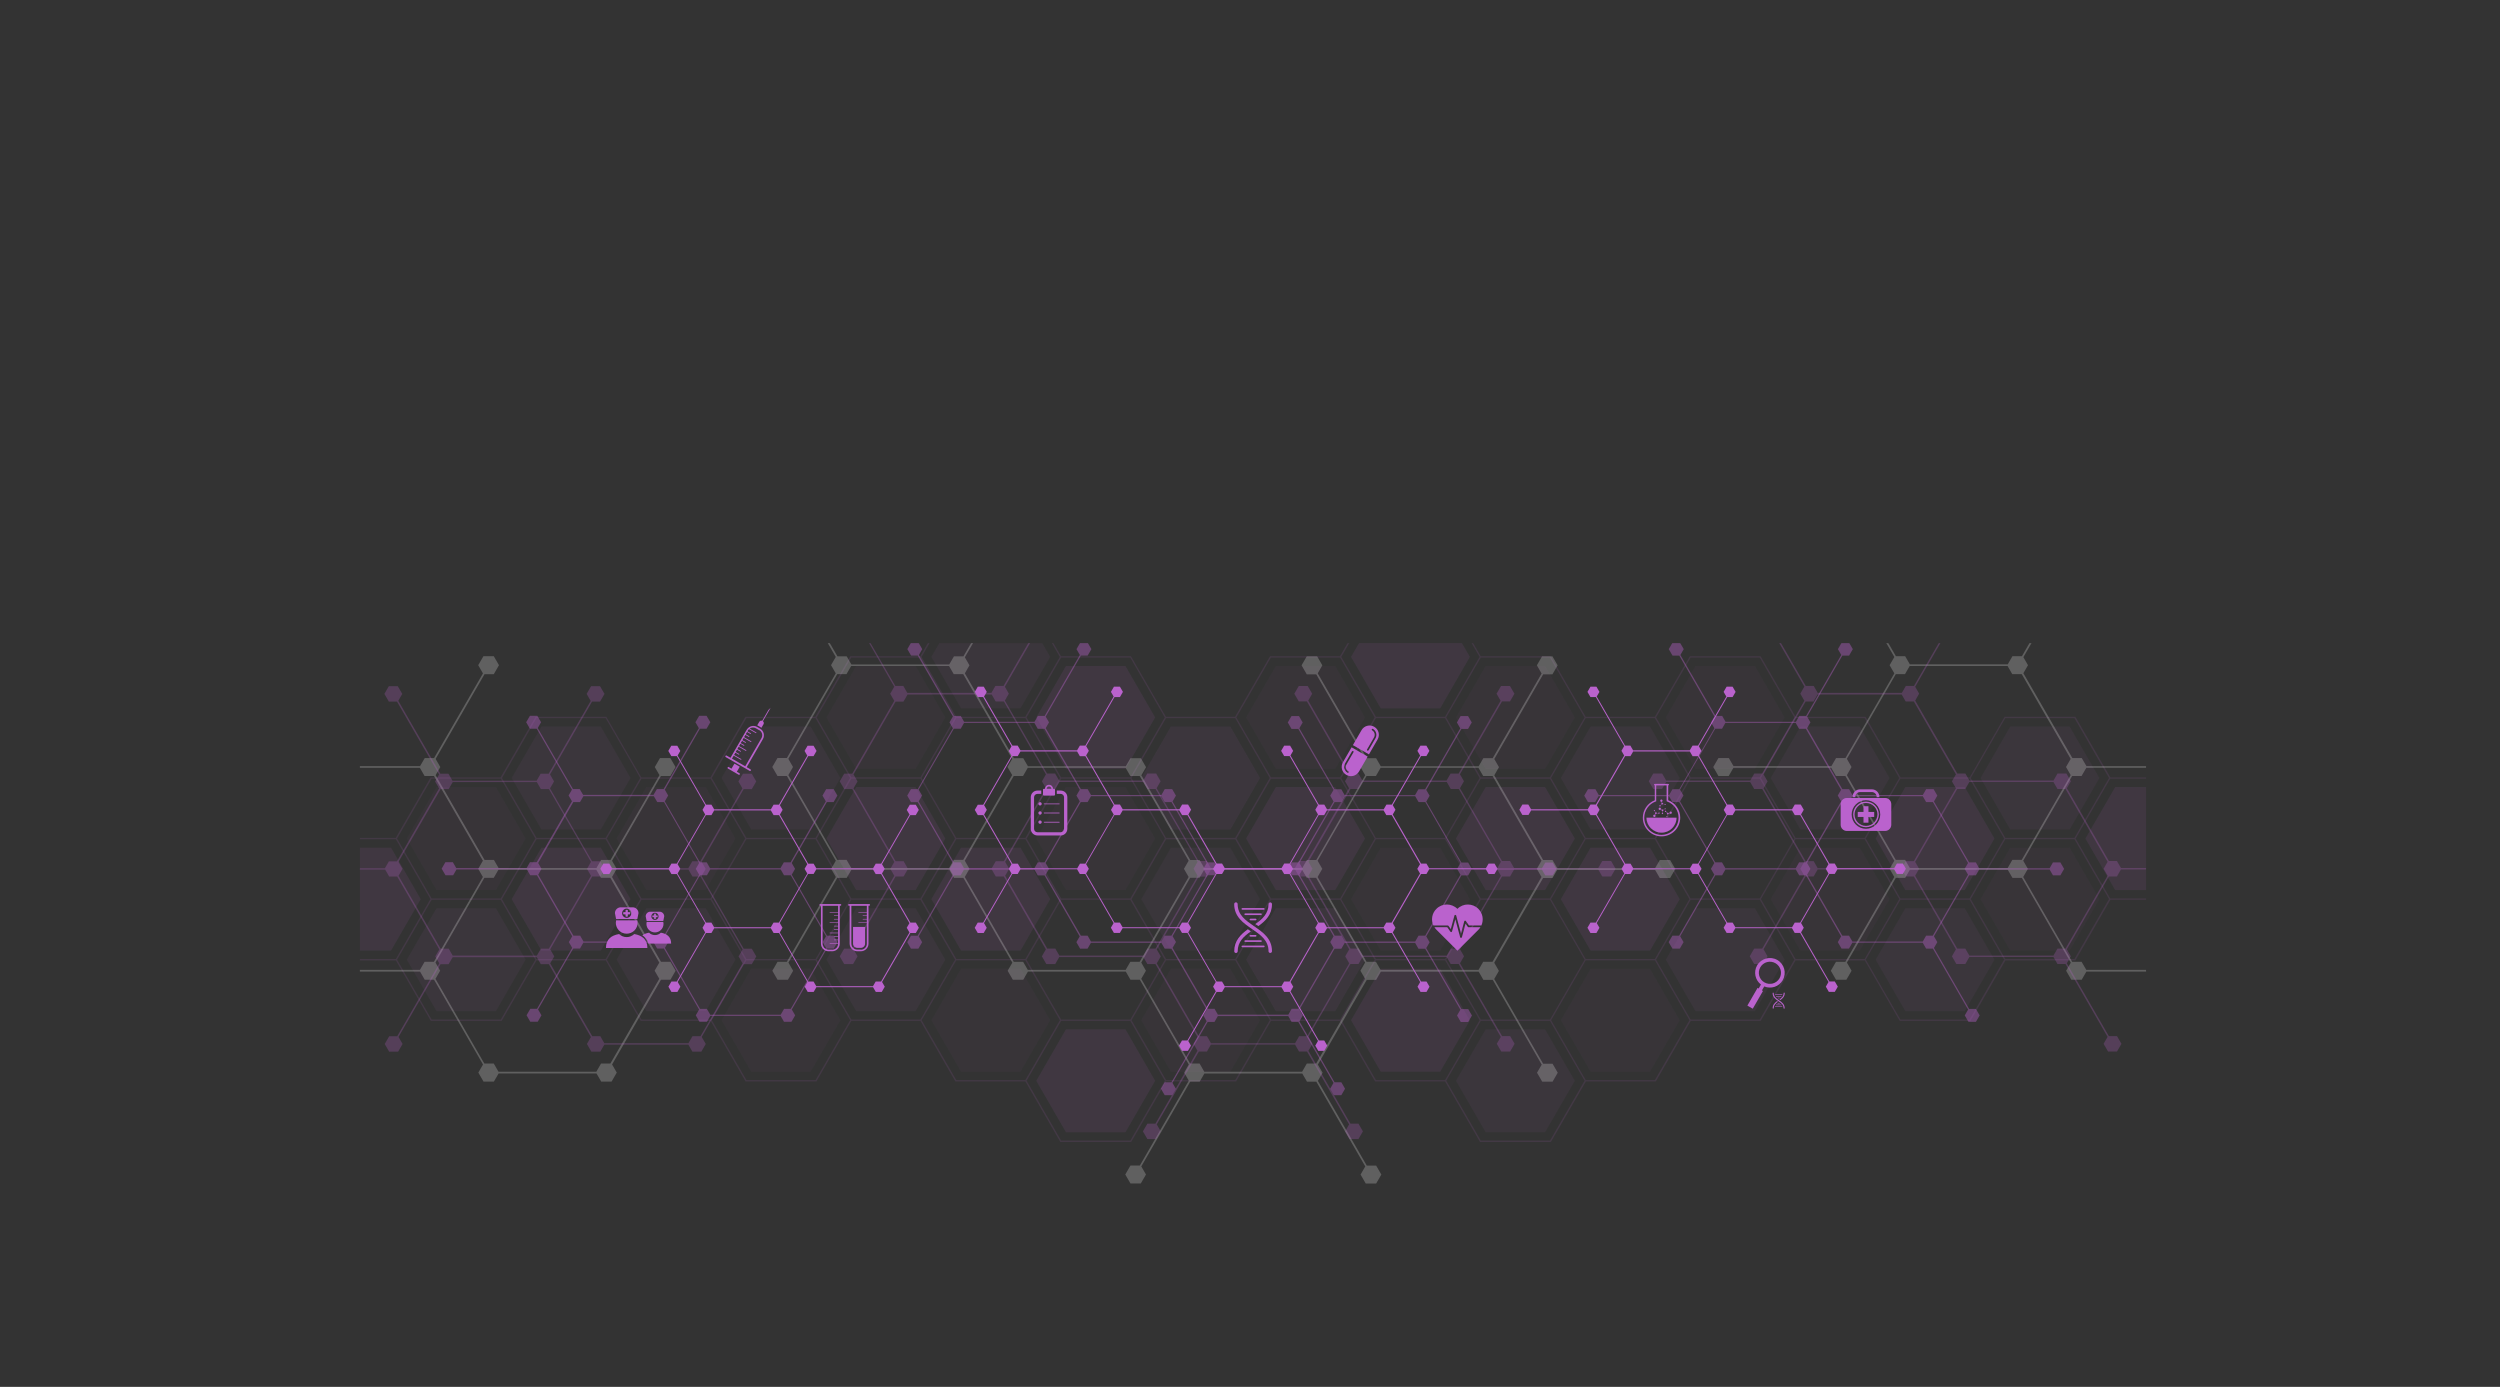 <svg width="4000" height="2219" viewBox="0 0 4000 2219" fill="none" xmlns="http://www.w3.org/2000/svg">
<rect x="0" y="0" width="4000" height="2219" fill="#333333" stroke="none"/>
<g clip-path="url(#clip0_106_799)">
<mask id="mask0_106_799" style="mask-type:luminance" maskUnits="userSpaceOnUse" x="0" y="0" width="4000" height="2219">
<path d="M4000 0H0V2219H4000V0Z" fill="white"/>
</mask>
<g mask="url(#mask0_106_799)">
<mask id="mask1_106_799" style="mask-type:luminance" maskUnits="userSpaceOnUse" x="566" y="1029" width="2868" height="1240">
<path d="M3414 1029H586C574.954 1029 566 1037.95 566 1049V2249C566 2260.05 574.954 2269 586 2269H3414C3425.05 2269 3434 2260.05 3434 2249V1049C3434 1037.95 3425.05 1029 3414 1029Z" fill="white"/>
</mask>
<g mask="url(#mask1_106_799)">
<mask id="mask2_106_799" style="mask-type:luminance" maskUnits="userSpaceOnUse" x="575" y="497" width="2859" height="1787">
<path d="M3434 497.221H575.805V2283.09H3434V497.221Z" fill="white"/>
</mask>
<g mask="url(#mask2_106_799)">
<g opacity="0.12">
<path opacity="0.8" d="M3479.4 1259.34L3526.91 1341.67L3479.31 1424.09H3384.27L3336.67 1341.67L3384.27 1259.34H3479.4Z" fill="#BA62CD"/>
<path opacity="0.5" d="M3311.48 1162.46L3359.09 1244.87L3311.48 1327.2H3216.36L3168.84 1244.87L3216.36 1162.46H3311.48Z" fill="#BA62CD"/>
<path opacity="0.8" d="M2472.16 1259.34L2519.77 1341.67L2472.16 1424.09H2377.04L2329.52 1341.67L2377.04 1259.34H2472.16Z" fill="#BA62CD"/>
<path opacity="0.3" d="M3311.48 1356.22L3359.09 1438.64L3311.48 1520.97H3216.36L3168.84 1438.64L3216.36 1356.22H3311.48Z" fill="#BA62CD"/>
<path opacity="0.8" d="M3143.64 1259.34L3191.16 1341.67L3143.64 1424.09H3048.52L3001 1341.67L3048.52 1259.34H3143.64Z" fill="#BA62CD"/>
<path opacity="0.5" d="M3143.64 1453.2L3191.16 1535.52L3143.64 1617.85H3048.52L3001 1535.52L3048.52 1453.2H3143.64Z" fill="#BA62CD"/>
<path opacity="0.5" d="M2975.71 1162.46L3023.32 1244.87L2975.71 1327.2H2880.67L2833.07 1244.87L2880.67 1162.46H2975.71Z" fill="#BA62CD"/>
<path opacity="0.3" d="M2807.9 1065.57L2855.42 1147.9L2807.9 1230.32H2712.78L2665.26 1147.9L2712.78 1065.57H2807.9Z" fill="#BA62CD"/>
<path opacity="0.3" d="M2472.16 1065.57L2519.77 1147.9L2472.16 1230.32H2377.04L2329.52 1147.9L2377.04 1065.57H2472.16Z" fill="#BA62CD"/>
<path opacity="0.3" d="M2975.71 1356.22L3023.32 1438.64L2975.71 1520.97H2880.67L2833.07 1438.64L2880.67 1356.22H2975.71Z" fill="#BA62CD"/>
<path opacity="0.5" d="M2640.06 1162.46L2687.58 1244.87L2640.06 1327.2H2544.94L2497.33 1244.87L2544.94 1162.46H2640.06Z" fill="#BA62CD"/>
<path opacity="0.5" d="M2807.9 1453.2L2855.42 1535.52L2807.9 1617.85H2712.78L2665.26 1535.52L2712.78 1453.2H2807.9Z" fill="#BA62CD"/>
<path opacity="0.8" d="M2640.06 1356.22L2687.58 1438.64L2640.06 1520.97H2544.94L2497.33 1438.64L2544.94 1356.22H2640.06Z" fill="#BA62CD"/>
<path opacity="0.3" d="M2640.06 1550.08L2687.58 1632.41L2640.06 1714.74H2544.94L2497.33 1632.41L2544.94 1550.08H2640.06Z" fill="#BA62CD"/>
<path opacity="0.5" d="M2472.16 1646.96L2519.77 1729.29L2472.16 1811.62H2377.04L2329.52 1729.29L2377.04 1646.96H2472.16Z" fill="#BA62CD"/>
<path opacity="0.8" d="M2304.31 1550.08L2351.83 1632.41L2304.31 1714.74H2209.19L2161.67 1632.41L2209.19 1550.08H2304.31Z" fill="#BA62CD"/>
<path opacity="0.3" d="M2304.31 1356.22L2351.83 1438.64L2304.31 1520.97H2209.19L2161.67 1438.64L2209.19 1356.22H2304.31Z" fill="#BA62CD"/>
<path opacity="0.3" d="M2136.41 1065.57L2184.01 1147.9L2136.41 1230.32H2041.37L1993.76 1147.9L2041.37 1065.57H2136.41Z" fill="#BA62CD"/>
<path opacity="0.8" d="M2304.31 968.688L2351.83 1051.02L2304.31 1133.44H2209.19L2161.67 1051.02L2209.19 968.688H2304.31Z" fill="#BA62CD"/>
<path opacity="0.6" d="M2136.41 1453.2L2184.01 1535.52L2136.41 1617.85H2041.37L1993.76 1535.52L2041.37 1453.2H2136.41Z" fill="#BA62CD"/>
<path opacity="0.8" d="M2136.41 1259.34L2184.01 1341.67L2136.41 1424.09H2041.37L1993.76 1341.67L2041.37 1259.34H2136.41Z" fill="#BA62CD"/>
<path opacity="0.8" d="M625.667 1356.22L673.184 1438.64L625.667 1520.97H530.542L482.936 1438.64L530.542 1356.22H625.667Z" fill="#BA62CD"/>
<path opacity="0.5" d="M793.512 1453.2L841.03 1535.44L793.512 1617.85H698.388L650.871 1535.44L698.388 1453.2H793.512Z" fill="#BA62CD"/>
<path opacity="0.8" d="M1632.81 1356.22L1680.33 1438.64L1632.81 1520.97H1537.69L1490.17 1438.64L1537.69 1356.22H1632.81Z" fill="#BA62CD"/>
<path opacity="0.3" d="M793.512 1259.34L841.03 1341.67L793.512 1424.09H698.388L650.871 1341.67L698.388 1259.34H793.512Z" fill="#BA62CD"/>
<path opacity="0.8" d="M961.32 1356.22L1008.92 1438.64L961.32 1520.97H866.285L818.678 1438.64L866.285 1356.22H961.32Z" fill="#BA62CD"/>
<path opacity="0.5" d="M961.32 1162.46L1008.92 1244.78L961.32 1327.2H866.285L818.678 1244.78L866.285 1162.46H961.32Z" fill="#BA62CD"/>
<path opacity="0.5" d="M1129.25 1453.2L1176.76 1535.44L1129.25 1617.85H1034.12L986.518 1535.44L1034.12 1453.2H1129.25Z" fill="#BA62CD"/>
<path opacity="0.3" d="M1297.05 1549.99L1344.66 1632.41L1297.05 1714.74H1201.93L1154.41 1632.41L1201.93 1549.99H1297.05Z" fill="#BA62CD"/>
<path opacity="0.3" d="M1632.81 1549.99L1680.33 1632.41L1632.81 1714.74H1537.69L1490.17 1632.41L1537.69 1549.99H1632.81Z" fill="#BA62CD"/>
<path opacity="0.3" d="M1129.25 1259.34L1176.76 1341.67L1129.25 1424.09H1034.12L986.518 1341.67L1034.12 1259.34H1129.25Z" fill="#BA62CD"/>
<path opacity="0.5" d="M1465 1453.2L1512.52 1535.44L1465 1617.85H1369.88L1322.27 1535.44L1369.88 1453.2H1465Z" fill="#BA62CD"/>
<path opacity="0.5" d="M1297.05 1162.46L1344.66 1244.78L1297.05 1327.2H1201.93L1154.41 1244.78L1201.93 1162.46H1297.05Z" fill="#BA62CD"/>
<path opacity="0.8" d="M1465 1259.34L1512.52 1341.67L1465 1424.09H1369.88L1322.27 1341.67L1369.88 1259.34H1465Z" fill="#BA62CD"/>
<path opacity="0.3" d="M1465 1065.57L1512.52 1147.9L1465 1230.23H1369.88L1322.27 1147.9L1369.88 1065.57H1465Z" fill="#BA62CD"/>
<path opacity="0.5" d="M1632.81 968.688L1680.33 1051.02L1632.81 1133.35H1537.69L1490.17 1051.02L1537.69 968.688H1632.81Z" fill="#BA62CD"/>
<path opacity="0.8" d="M1800.74 1065.57L1848.26 1147.9L1800.74 1230.23H1705.53L1658.01 1147.9L1705.53 1065.57H1800.74Z" fill="#BA62CD"/>
<path opacity="0.3" d="M1800.74 1259.34L1848.26 1341.67L1800.74 1424.09H1705.53L1658.01 1341.67L1705.53 1259.34H1800.74Z" fill="#BA62CD"/>
<path opacity="0.3" d="M1968.57 1549.99L2016.08 1632.41L1968.57 1714.74H1873.44L1825.92 1632.41L1873.44 1549.99H1968.57Z" fill="#BA62CD"/>
<path opacity="0.8" d="M1800.74 1646.87L1848.26 1729.29L1800.74 1811.62H1705.53L1658.01 1729.29L1705.53 1646.87H1800.74Z" fill="#BA62CD"/>
<path opacity="0.6" d="M1968.57 1162.46L2016.08 1244.78L1968.57 1327.2H1873.44L1825.92 1244.78L1873.44 1162.46H1968.57Z" fill="#BA62CD"/>
<path opacity="0.4" d="M1968.57 1356.22L2016.08 1438.64L1968.57 1520.97H1873.44L1825.92 1438.64L1873.44 1356.22H1968.57Z" fill="#BA62CD"/>
<path d="M521.144 1536.06L521.501 1536.6H633.417L689.063 1632.94L689.42 1633.48H802.587L858.5 1536.6H969.166L1024.81 1632.94L1025.17 1633.48H1137.08L1192.73 1729.83L1193 1730.36H1306.16L1362.08 1633.48H1472.74L1528.39 1729.83L1528.75 1730.36H1640.66L1696.31 1826.71L1696.66 1827.25H1809.83L1865.74 1730.36H1977.66L2033.57 1633.48H2144.24L2199.89 1729.83L2200.24 1730.36H2312.16L2367.8 1826.71L2368.16 1827.25H2481.33L2537.33 1730.36H2649.25L2705.16 1633.48H2817.08L2872.99 1536.6H2983.66L3039.3 1632.94L3039.66 1633.48H3152.83L3208.74 1536.6H3320.66L3376.57 1439.71H3488.49L3545.11 1341.76L3488.84 1244.34L3488.49 1243.8H3376.57L3320.92 1147.46L3320.57 1146.92H3207.4L3151.49 1243.8H3040.82L2985.17 1147.46L2984.82 1146.92H2872.9L2817.26 1050.57L2816.9 1050.04H2703.73L2647.73 1146.92H2537.06L2481.42 1050.57L2481.06 1050.04H2369.14L2313.5 953.688L2313.14 953.152H2199.98L2143.97 1050.04H2032.06L1976.14 1146.92H1865.48L1809.83 1050.57L1809.47 1050.04H1697.56L1641.91 953.688L1641.56 953.152H1528.39L1472.39 1050.04H1360.47L1304.56 1146.92H1192.64L1136.73 1243.8H1026.06L970.416 1147.46L970.059 1146.92H856.892L800.979 1243.8H689.063L633.149 1340.69H521.233L464.962 1438.11L464.605 1438.64L520.876 1536.06H521.144ZM801.247 1631.34H690.581L635.293 1535.53L690.581 1439.71H801.247L856.535 1535.53L801.247 1631.34ZM969.076 1534.45H858.411L803.123 1438.64L858.411 1342.83H969.076L1024.45 1438.64L969.076 1534.45ZM1136.99 1631.34H1026.33L970.952 1535.53L1026.33 1439.71H1136.99L1192.28 1535.53L1136.99 1631.34ZM2703.11 1438.64L2647.73 1534.45H2537.06L2481.69 1438.64L2537.06 1342.83H2647.73L2703.11 1438.64ZM2649.69 1341.76L2704.98 1245.95H2815.65L2870.94 1341.76L2815.65 1437.57H2704.98L2649.69 1341.76ZM2369.32 1439.71H2479.99L2535.37 1535.53L2479.99 1631.34H2369.32L2313.95 1535.53L2369.32 1439.71ZM2312.07 1534.45H2201.4L2146.03 1438.64L2201.4 1342.83H2312.07L2367.36 1438.64L2312.07 1534.45ZM2479.9 1437.57H2369.23L2313.86 1341.76L2369.23 1245.95H2479.9L2535.28 1341.76L2479.9 1437.57ZM2312.07 1340.69H2201.4L2146.03 1244.88L2201.4 1149.06H2312.07L2367.36 1244.88L2312.07 1340.6V1340.69ZM2199.53 1341.76L2144.24 1437.57H2033.57L1978.29 1341.76L2033.57 1245.95H2144.24L2199.53 1341.76ZM2031.7 1438.64L1976.41 1534.45H1865.74L1810.46 1438.73L1865.74 1342.92H1976.41L2031.7 1438.73V1438.64ZM1697.83 1439.71H1808.49L1863.78 1535.53L1808.49 1631.34H1697.83L1642.54 1535.53L1697.83 1439.71ZM1640.66 1534.36H1530.09L1474.71 1438.55L1530.09 1342.74H1640.66L1695.95 1438.55L1640.66 1534.28V1534.36ZM1808.58 1437.48H1697.92L1642.63 1341.67L1697.92 1245.86H1808.58L1863.87 1341.67L1808.58 1437.48ZM1640.66 1340.6H1530L1474.62 1244.79L1530 1148.97H1640.57L1695.86 1244.79L1640.57 1340.6H1640.66ZM1528.12 1341.67L1472.74 1437.48H1362.08L1306.79 1341.67L1362.08 1245.86H1472.74L1528.12 1341.67ZM1360.2 1438.55L1304.91 1534.36H1194.25L1138.96 1438.55L1194.25 1342.74H1304.91L1360.2 1438.55ZM1304.91 1728.13H1194.25L1138.96 1632.32L1194.25 1536.51H1304.91L1360.2 1632.32L1304.91 1728.13ZM1472.74 1631.25H1362.08L1306.79 1535.44L1362.08 1439.62H1472.74L1528.12 1535.44L1472.74 1631.25ZM1640.57 1728.13H1530L1474.62 1632.32L1530 1536.51H1640.57L1695.86 1632.32L1640.57 1728.13ZM1808.49 1825.01H1697.83L1642.54 1729.2L1697.83 1633.39H1808.49L1863.78 1729.2L1808.49 1825.01ZM1976.41 1728.13H1865.74L1810.46 1632.32L1865.74 1536.51H1976.41L2031.7 1632.32L1976.41 1728.13ZM2033.66 1631.25L1978.29 1535.44L2033.57 1439.62H2144.24L2199.53 1535.44L2144.24 1631.25H2033.57H2033.66ZM2201.49 1728.13L2146.12 1632.32L2201.49 1536.51H2312.16L2367.45 1632.32L2312.16 1728.13H2201.49ZM2479.99 1825.01H2369.32L2313.95 1729.2L2369.32 1633.39H2479.99L2535.37 1729.2L2479.99 1825.01ZM2647.82 1728.13H2537.15L2481.78 1632.32L2537.15 1536.51H2647.82L2703.2 1632.32L2647.82 1728.13ZM2815.65 1631.25H2704.98L2649.69 1535.44L2704.98 1439.62H2815.65L2870.94 1535.44L2815.65 1631.25ZM2872.81 1534.36L2817.52 1438.55L2872.81 1342.74H2983.48L3038.86 1438.55L2983.48 1534.36H2872.81ZM3151.31 1631.25H3040.64L2985.26 1535.44L3040.64 1439.62H3151.31L3206.6 1535.44L3151.31 1631.25ZM3319.14 1534.36H3208.47L3153.18 1438.55L3208.47 1342.74H3319.14L3374.43 1438.55L3319.14 1534.36ZM3486.97 1245.86L3542.26 1341.67L3486.97 1437.48H3376.3L3321.01 1341.67L3376.3 1245.86H3486.97ZM3208.47 1148.97H3319.14L3374.43 1244.79L3319.14 1340.6H3208.47L3153.18 1244.79L3208.47 1148.97ZM3151.31 1245.86L3206.6 1341.67L3151.31 1437.48H3040.64L2985.26 1341.67L3040.64 1245.86H3151.31ZM2983.48 1148.97L3038.86 1244.79L2983.48 1340.6H2872.81L2817.52 1244.79L2872.81 1148.97H2983.48ZM2704.98 1052.09H2815.65L2870.94 1147.9L2815.65 1243.71H2704.98L2649.69 1147.9L2704.98 1052.09ZM2647.73 1148.97L2703.11 1244.79L2647.73 1340.6H2537.06L2481.69 1244.79L2537.06 1148.97H2647.73ZM2479.9 1052.09L2535.28 1147.9L2479.9 1243.71H2369.23L2313.86 1147.9L2369.23 1052.09H2479.9ZM2201.4 955.206H2312.07L2367.36 1051.02L2312.07 1146.83H2201.4L2146.03 1051.02L2201.4 955.206ZM2033.49 1052.09H2144.15L2199.44 1147.9L2144.15 1243.71H2033.49L1978.11 1147.9L2033.4 1052.09H2033.49ZM1865.66 1148.97H1976.32L2031.61 1244.79L1976.32 1340.6H1865.66L1810.37 1244.79L1865.66 1148.97ZM1697.74 1052.09H1808.4L1863.69 1147.9L1808.4 1243.71H1697.74L1642.45 1147.9L1697.74 1052.09ZM1529.91 955.206H1640.48L1695.77 1051.02L1640.48 1146.83H1529.91L1474.53 1051.02L1529.91 955.206ZM1361.99 1052.09H1472.65L1528.03 1147.9L1472.65 1243.71H1361.99L1306.7 1147.9L1361.99 1052.09ZM1194.16 1148.97H1304.82L1360.11 1244.79L1304.82 1340.6H1194.16L1138.87 1244.79L1194.16 1148.97ZM1026.33 1245.86H1136.99L1192.28 1341.67L1136.99 1437.48H1026.33L970.952 1341.67L1026.33 1245.86ZM858.411 1148.97H969.076L1024.45 1244.79L969.076 1340.6H858.411L803.123 1244.79L858.411 1148.97ZM690.581 1245.86H801.247L856.535 1341.67L801.247 1437.48H690.581L635.293 1341.67L690.581 1245.86ZM522.751 1342.74H633.417L688.705 1438.55L633.417 1534.36H522.751L467.374 1438.55L522.751 1342.74Z" fill="#BA62CD"/>
</g>
<path d="M507.728 1241.57L515.23 1228.53H671.806L679.309 1241.57H694.314L772.647 1377.12L765.144 1390.15L772.647 1403.19L694.314 1538.83H679.398L671.895 1551.78H515.23L507.728 1538.83H492.722L414.39 1403.19L421.893 1390.15L414.39 1377.12L492.722 1241.57H507.817H507.728ZM789.974 1404.53L797.477 1391.58H954.053L961.556 1404.53H976.561L1054.89 1540.17L1047.39 1553.12L1054.89 1566.06L976.561 1701.7H961.645L954.142 1714.74H797.567L790.064 1701.7H774.969L696.726 1566.15L704.229 1553.12L696.726 1540.08L774.969 1404.53H789.974ZM208.868 1404.53H225.481L232.984 1391.58H389.649L397.151 1404.53H412.157L490.489 1540.17L482.986 1553.12L490.489 1566.06L412.157 1701.7H397.241L388.934 1716.08L397.241 1730.45H413.854L422.16 1716.08L414.658 1703.04L492.901 1567.58H507.996L515.498 1554.54H672.074L679.577 1567.58H694.493L772.825 1703.22L765.323 1716.16L773.629 1730.54H790.242L797.745 1717.59H954.41L961.913 1730.54H978.526L986.833 1716.16L979.33 1703.13L1057.57 1567.58H1072.67L1080.97 1553.2L1072.67 1538.83H1057.57L979.241 1403.19L986.743 1390.15L979.241 1377.21L1057.48 1241.66H1072.58L1080.88 1227.28L1072.58 1212.91H1055.96L1047.66 1227.28L1055.16 1240.23L976.829 1375.87H961.824L954.321 1388.9H797.745L790.242 1375.87H775.237L696.994 1240.32L704.497 1227.28L696.994 1214.25L775.237 1078.7H790.064L798.37 1064.32L790.064 1049.95H773.451L765.144 1064.32L772.736 1077.45L694.493 1212.91H679.577L672.074 1225.85H515.498L507.996 1212.91H492.99L414.568 1077.18L421.982 1064.32L413.675 1049.95H397.062L388.755 1064.32L397.062 1078.7H412.246L490.579 1214.34L483.076 1227.28L490.579 1240.23L412.246 1375.87H397.241L389.738 1388.9H232.894L225.392 1375.87H208.868L200.561 1390.24L208.868 1404.62V1404.53Z" fill="white" fill-opacity="0.22"/>
<path d="M1354.38 1078.61L1361.89 1065.57H1518.46L1525.96 1078.61H1541.15L1619.48 1214.25L1611.98 1227.2L1619.48 1240.14L1541.15 1375.78H1526.14L1518.64 1388.82H1362.06L1354.56 1375.78H1339.56L1261.31 1240.23L1268.82 1227.2L1261.31 1214.16L1339.56 1078.61H1354.38ZM1636.9 1241.57L1644.4 1228.53H1800.98L1808.48 1241.57H1823.48L1901.82 1377.12L1894.31 1390.16L1901.82 1403.19L1823.48 1538.83H1808.57L1801.07 1551.78H1644.49L1636.99 1538.83H1621.98L1543.65 1403.19L1551.15 1390.16L1543.65 1377.12L1621.98 1241.57H1637.08H1636.9ZM1919.14 1404.53L1926.65 1391.58H2083.31L2090.81 1404.53H2105.82L2184.15 1540.17L2176.65 1553.12L2184.15 1566.06L2105.82 1701.7H2090.9L2083.4 1714.74H1926.83L1919.32 1701.7H1904.23L1825.99 1566.15L1833.49 1553.12L1825.99 1540.08L1904.23 1404.53H1919.23H1919.14ZM2201.48 1241.57L2208.98 1228.53H2365.56L2373.06 1241.57H2388.07L2466.4 1377.12L2458.9 1390.16L2466.4 1403.19L2388.07 1538.83H2373.15L2365.65 1551.78H2208.98L2201.48 1538.83H2186.47L2108.14 1403.19L2115.65 1390.16L2108.14 1377.12L2186.47 1241.57H2201.48ZM1258.99 915.738L1337.23 1051.11L1329.64 1064.23L1337.23 1077.36L1258.99 1212.82H1243.99L1235.68 1227.2L1243.99 1241.57H1258.99L1337.32 1377.12L1329.82 1390.16L1337.32 1403.19L1258.99 1538.83H1244.07L1235.77 1553.21L1244.07 1567.58H1260.69L1268.99 1553.21L1261.49 1540.17L1339.73 1404.62H1354.74L1362.24 1391.67H1518.91L1526.41 1404.62H1541.42L1619.75 1540.26L1612.25 1553.21L1620.55 1567.58H1637.17L1644.67 1554.55H1801.24L1808.75 1567.58H1823.75L1902.08 1703.22L1894.67 1716.17L1902.08 1729.11L1823.75 1864.84H1808.75L1800.44 1879.22L1808.75 1893.59H1825.27L1833.58 1879.22L1826.07 1866.27L1904.41 1730.63H1919.5L1927 1717.68H2083.67L2091.17 1730.63H2106.09L2184.42 1866.27L2176.92 1879.31L2185.22 1893.68H2201.84L2210.14 1879.31L2201.84 1864.93H2186.83L2108.59 1729.38L2116.18 1716.34L2108.59 1703.31L2186.83 1567.76H2201.84L2209.34 1554.72H2365.92L2373.42 1567.76H2388.42L2466.76 1703.4L2459.25 1716.34L2467.56 1730.72H2484.08L2492.39 1716.34L2484.08 1701.97H2468.99L2390.75 1566.42L2398.25 1553.38L2390.75 1540.35L2468.99 1404.8H2484L2491.5 1391.85H2648.16L2655.67 1404.8H2672.19L2680.5 1390.42L2672.19 1376.05H2655.67L2648.16 1389.08H2491.59L2484.08 1376.05H2469.08L2390.84 1240.5L2398.34 1227.46L2390.84 1214.43L2469.08 1078.88H2483.91L2492.21 1064.5L2483.91 1050.13H2467.29L2458.99 1064.5L2466.58 1077.63L2388.34 1213.09H2373.33L2365.83 1226.03H2209.25L2201.75 1213.09H2186.74L2108.32 1077.36L2115.73 1064.5L2107.43 1050.13H2090.81L2082.51 1064.5L2090.81 1078.88H2106L2184.33 1214.52L2176.83 1227.46L2184.33 1240.41L2106 1376.05H2090.99L2083.49 1389.08H1926.92L1919.41 1376.05H1904.41L1826.16 1240.5L1833.67 1227.46L1825.36 1213.09H1808.75L1801.24 1226.03H1644.67L1637.17 1213.09H1622.16L1543.74 1077.36L1551.15 1064.5L1543.74 1051.64L1622.16 915.917H1637.17L1645.47 901.541L1637.17 887.165H1620.55L1612.25 901.541L1619.75 914.488L1541.51 1050.13H1526.32L1518.82 1063.16H1362.24L1354.74 1050.13H1339.91L1261.58 914.488L1269.08 901.541L1260.78 887.165H1244.25L1235.95 901.541L1244.25 915.917H1259.26L1258.99 915.738Z" fill="white" fill-opacity="0.22"/>
<path d="M3048.02 1078.61L3055.52 1065.57H3212.1L3219.6 1078.61H3234.79L3313.12 1214.25L3305.62 1227.19L3313.12 1240.14L3234.79 1375.78H3219.78L3212.28 1388.82H3055.7L3048.2 1375.78H3033.19L2954.95 1240.23L2962.45 1227.19L2954.95 1214.16L3033.28 1078.61H3048.11H3048.02ZM3330.54 1241.57L3338.04 1228.53H3494.61L3502.12 1241.57H3517.12L3595.45 1377.12L3587.95 1390.15L3595.45 1403.19L3517.12 1538.83H3502.21L3494.7 1551.78H3338.04L3330.54 1538.83H3315.44L3237.11 1403.19L3244.61 1390.15L3237.11 1377.12L3315.44 1241.57H3330.54ZM2765.95 1241.57L2773.46 1228.53H2930.03L2937.53 1241.57H2952.54L3030.87 1377.12L3023.37 1390.15L3030.87 1403.19L2952.54 1538.83H2937.62L2929.32 1553.2L2937.62 1567.58H2954.24L2962.54 1553.2L2955.04 1540.17L3033.28 1404.62H3048.29L3055.79 1391.67H3212.46L3219.96 1404.62H3234.97L3313.3 1540.26L3305.79 1553.2L3314.1 1567.58H3330.71L3338.22 1554.54H3494.79L3502.3 1567.58H3517.3L3595.63 1703.22L3588.22 1716.17L3596.53 1730.54H3613.14L3621.45 1716.17L3613.14 1701.79H3598.04L3519.8 1566.24L3527.3 1553.2L3519.8 1540.17L3598.04 1404.62H3613.05L3620.55 1391.67H3777.22L3784.72 1404.62H3801.24L3809.55 1390.24L3801.24 1375.87H3784.72L3777.22 1388.9H3620.64L3613.14 1375.87H3598.13L3519.8 1240.32L3527.3 1227.28L3519 1212.91H3502.38L3494.88 1225.85H3338.31L3330.8 1212.91H3315.8L3237.38 1077.18L3244.79 1064.32L3237.38 1051.46L3315.8 915.737H3330.8L3339.11 901.361L3330.8 886.985H3314.19L3305.88 901.361L3313.39 914.309L3235.05 1049.95H3219.87L3212.37 1062.98H3055.79L3048.29 1049.95H3033.46L2955.13 914.398L2962.63 901.361L2954.33 886.985H2937.71L2929.41 901.361L2937.71 915.737H2952.72L3030.96 1051.2L3023.37 1064.32L3030.96 1077.45L2952.72 1212.91H2937.71L2930.21 1225.85H2773.63L2766.13 1212.91H2749.52L2741.21 1227.28L2749.52 1241.66H2766.13L2765.95 1241.57Z" fill="white" fill-opacity="0.22"/>
<g opacity="0.25">
<path d="M717.91 1262.46L724.341 1251.3H858.944L865.375 1262.46H878.237L945.583 1378.99L939.152 1390.15L945.583 1401.32L878.237 1517.84H865.375L858.944 1529.01H724.341L717.91 1517.84H704.959L637.612 1401.32L644.043 1390.15L637.612 1378.99L704.959 1262.46H717.91ZM960.499 1402.48L966.93 1391.31H1101.53L1107.96 1402.48H1120.83L1188.17 1519.09L1181.74 1530.26L1188.17 1541.42L1120.83 1657.94H1107.96L1101.53 1669.11H966.93L960.499 1657.94H947.548L880.291 1541.42L886.811 1530.17L880.291 1518.91L947.548 1402.39H960.41L960.499 1402.48ZM460.94 1402.48H475.231L481.662 1391.31H616.265L622.696 1402.48H635.558L702.904 1519.09L696.473 1530.26L702.904 1541.42L635.558 1658.03H622.696L615.551 1670.36L622.696 1682.68H636.987L644.133 1670.36L637.612 1659.11L704.869 1542.67H717.821L724.251 1531.51H858.855L865.286 1542.67H878.147L945.494 1659.28L939.063 1670.36L946.208 1682.68H960.41L966.841 1671.52H1101.44L1107.87 1682.68H1122.08L1129.22 1670.36L1122.7 1659.11L1189.96 1542.67H1202.91L1210.06 1530.34L1202.91 1518.02H1189.96L1122.61 1401.49L1129.04 1390.33L1122.61 1379.17L1189.87 1262.64H1202.82L1209.97 1250.32L1202.82 1238H1188.62L1181.47 1250.32L1187.9 1261.48L1120.56 1378.01H1107.7L1101.27 1389.17H966.662L960.231 1378.01H947.28L880.023 1261.48L886.454 1250.23L880.023 1239.07L947.28 1122.54H960.053L967.198 1110.22L960.053 1097.9H945.762L938.616 1110.22L945.136 1121.56L877.879 1238H865.018L858.587 1249.16H723.983L717.553 1238H704.601L637.255 1121.29L643.597 1110.22L636.451 1097.9H622.16L615.015 1110.22L622.16 1122.54H635.201L702.547 1239.16L696.116 1250.32L702.547 1261.48L635.201 1378.1H622.25L615.819 1389.26H481.216L474.785 1378.1H460.494L453.348 1390.42L460.494 1402.74L460.94 1402.48Z" fill="#BA62CD"/>
<path d="M1445.67 1122.36L1452.1 1111.2H1586.71L1593.14 1122.36H1606.18L1673.52 1238.98L1667.09 1250.14L1673.52 1261.3L1606.18 1377.92H1593.23L1586.8 1389.08H1452.19L1445.76 1377.92H1432.9L1365.64 1261.39L1372.07 1250.23L1365.64 1239.07L1432.9 1122.54H1445.67V1122.36ZM1688.53 1262.38L1694.96 1251.21H1829.56L1835.99 1262.38H1848.86L1916.2 1378.9L1909.77 1390.06L1916.2 1401.23L1848.86 1517.75H1835.99L1829.56 1528.92H1694.96L1688.53 1517.75H1675.58L1608.23 1401.23L1614.66 1390.06L1608.23 1378.9L1675.58 1262.38H1688.53ZM1931.12 1402.39L1937.55 1391.23H2072.15L2078.58 1402.39H2091.45L2158.79 1519L2152.36 1530.17L2158.79 1541.33L2091.45 1657.95H2078.58L2072.15 1669.11H1937.55L1931.12 1657.95H1918.08L1850.82 1541.42L1857.25 1530.26L1850.82 1519.09L1918.08 1402.57H1930.94L1931.12 1402.39ZM2173.8 1262.38L2180.23 1251.21H2314.83L2321.26 1262.38H2334.12L2401.47 1378.9L2395.04 1390.06L2401.47 1401.23L2334.12 1517.75H2321.26L2314.83 1528.92H2180.23L2173.8 1517.75H2160.85L2093.5 1401.23L2099.93 1390.06L2093.5 1378.9L2160.85 1262.38H2173.8ZM1363.59 982.262L1430.85 1098.7L1424.32 1110.04L1430.85 1121.38L1363.59 1237.82H1350.73L1343.58 1250.14L1350.73 1262.46H1363.59L1430.93 1378.99L1424.5 1390.15L1430.93 1401.32L1363.59 1517.84H1350.73L1343.58 1530.17L1350.73 1542.49H1364.93L1372.07 1530.17L1365.64 1518.92L1432.9 1402.39H1445.76L1452.19 1391.23H1586.8L1593.23 1402.39H1606.09L1673.43 1519L1667 1530.17L1674.15 1542.49H1688.35L1694.78 1531.33H1829.38L1835.82 1542.49H1848.68L1916.02 1659.11L1909.59 1670.18L1916.02 1681.25L1848.68 1797.87H1835.82L1828.67 1810.19L1835.82 1822.51H1850.02L1857.16 1810.19L1850.73 1799.03L1918.08 1682.5H1931.03L1937.46 1671.34H2072.06L2078.49 1682.5H2091.27L2158.61 1799.03L2152.18 1810.19L2159.33 1822.51H2173.53L2180.67 1810.19L2173.53 1797.87H2160.67L2093.41 1681.34L2099.93 1670.09L2093.41 1658.84L2160.67 1542.4H2173.62L2180.05 1531.24H2314.65L2321.08 1542.4H2333.95L2401.29 1659.02L2394.86 1670.09L2402.01 1682.41H2416.21L2423.35 1670.09L2416.21 1657.77H2403.26L2336 1541.24L2342.43 1530.08L2336 1518.83L2403.26 1402.3H2416.12L2422.55 1391.14H2557.15L2563.58 1402.3H2577.78L2584.93 1389.98L2577.78 1377.65H2563.58L2557.15 1388.81H2422.55L2416.12 1377.65H2403.17L2335.91 1261.13L2342.34 1249.96L2335.91 1238.8L2403.17 1122.27H2415.94L2423.09 1109.95L2415.94 1097.63H2401.65L2394.5 1109.95L2401.02 1121.29L2333.77 1237.73H2320.9L2314.47 1248.89H2179.87L2173.44 1237.73H2160.49L2093.14 1121.02L2099.48 1109.95L2092.34 1097.63H2078.05L2070.9 1109.95L2078.05 1122.27H2091.09L2158.43 1238.8L2152 1249.96L2158.43 1261.13L2091.09 1377.65H2078.23L2071.8 1388.81H1937.19L1930.76 1377.65H1917.81L1850.55 1261.13L1856.98 1249.96L1849.84 1237.64H1835.64L1829.21 1248.8H1694.6L1688.17 1237.64H1675.22L1607.79 1120.93L1614.13 1109.86L1607.79 1098.79L1675.13 982.083H1688.08L1695.23 969.76L1688.08 957.438H1673.79L1666.65 969.76L1673.08 980.922L1605.73 1097.45H1592.69L1586.26 1108.61H1451.66L1445.23 1097.45H1432.45L1365.11 980.922L1371.54 969.76L1364.39 957.438H1350.19L1343.04 969.76L1350.19 982.083H1363.14L1363.59 982.262Z" fill="#BA62CD"/>
<path d="M2901.65 1122.36L2908.08 1111.2H3042.68L3049.11 1122.36H3062.15L3129.5 1238.98L3123.07 1250.14L3129.5 1261.3L3062.15 1377.83H3049.29L3042.86 1388.99H2908.26L2901.83 1377.83H2888.96L2821.71 1261.3L2828.14 1250.14L2821.62 1238.98L2888.96 1122.45H2901.74L2901.65 1122.36ZM3144.5 1262.38L3150.94 1251.21H3285.54L3291.97 1262.38H3304.83L3372.18 1378.9L3365.75 1390.06L3372.18 1401.23L3304.83 1517.75H3291.97L3285.54 1528.92H3150.94L3144.5 1517.75H3131.55L3064.21 1401.23L3070.64 1390.06L3064.21 1378.9L3131.55 1262.38H3144.5ZM2659.24 1262.38L2665.67 1251.21H2800.27L2806.7 1262.38H2819.56L2886.91 1378.9L2880.48 1390.06L2886.91 1401.23L2819.56 1517.75H2806.7L2799.56 1530.08L2806.7 1542.4H2820.9L2828.05 1530.08L2821.62 1518.83L2888.96 1402.3H2901.83L2908.26 1391.14H3042.86L3049.29 1402.3H3062.15L3129.5 1518.92L3123.07 1530.08L3130.21 1542.4H3144.5L3150.94 1531.24H3285.54L3291.97 1542.4H3304.83L3372.18 1659.02L3365.75 1670.09L3372.89 1682.41H3387.18L3394.33 1670.09L3387.18 1657.77H3374.14L3306.89 1541.24L3313.32 1530.08L3306.89 1518.83L3374.23 1402.3H3387.09L3393.53 1391.14H3528.13L3534.56 1402.3H3548.76L3555.91 1389.98L3548.76 1377.65H3534.56L3528.13 1388.81H3393.53L3387.09 1377.65H3374.23L3306.98 1261.13L3313.41 1249.96L3306.26 1237.64H3292.06L3285.63 1248.8H3151.02L3144.59 1237.64H3131.64L3064.3 1120.93L3070.64 1109.86L3064.3 1098.79L3131.64 982.083H3144.59L3151.74 969.76L3144.59 957.438H3130.39L3123.25 969.76L3129.68 980.922L3062.42 1097.45H3049.38L3042.95 1108.61H2908.35L2901.92 1097.45H2889.14L2821.8 980.922L2828.23 969.76L2821.08 957.438H2806.79L2799.65 969.76L2806.79 982.083H2819.74L2887 1098.52L2880.48 1109.86L2887 1121.2L2819.74 1237.64H2806.88L2800.45 1248.8H2665.85L2659.42 1237.64H2645.21L2638.07 1249.96L2645.21 1262.29H2659.42L2659.24 1262.38Z" fill="#BA62CD"/>
</g>
<g opacity="0.4">
<path d="M928.059 1283.27L933.508 1273.9H1046.14L1051.59 1283.27H1062.39L1118.67 1380.78L1113.22 1390.16L1118.67 1399.53L1062.31 1497.04H1051.59L1046.23 1506.42H933.597L928.238 1497.04H917.431L861.07 1399.53L866.43 1390.16L861.07 1380.78L917.341 1283.27H928.149H928.059ZM1131.08 1400.43L1136.44 1391.14H1249.07L1254.43 1400.43H1265.24L1321.6 1498.02L1316.24 1507.31L1321.6 1516.69L1265.24 1614.19H1254.52L1249.07 1623.57H1136.44L1130.99 1614.19H1120.09L1063.82 1516.69L1069.27 1507.31L1063.82 1497.93L1120.09 1400.43H1130.9H1131.08ZM713.07 1400.43H725.038L730.397 1391.14H843.028L848.387 1400.43H859.195L915.555 1498.02L910.196 1507.31L915.555 1516.6L859.195 1614.1H848.477L842.492 1624.46L848.477 1634.82H860.356L866.34 1624.46L860.892 1615.09L917.163 1517.67H927.97L933.329 1508.29H1045.96L1051.41 1517.67H1062.22L1118.58 1615.27L1113.22 1624.55L1119.2 1634.91H1131.08L1136.44 1625.53H1249.07L1254.43 1634.91H1266.31L1272.29 1624.55L1266.84 1615.18L1323.12 1517.76H1333.92L1339.91 1507.4L1333.92 1497.04H1323.12L1266.76 1399.53L1272.11 1390.16L1266.76 1380.78L1323.03 1283.27H1333.83L1339.82 1272.91L1333.83 1262.56H1321.95L1315.97 1272.91L1321.33 1282.2L1264.97 1379.71H1254.16L1248.71 1389.09H1136.08L1130.72 1379.71H1119.92L1063.65 1282.2L1069.09 1272.83L1063.65 1263.45L1119.92 1165.94H1130.54L1136.53 1155.58L1130.54 1145.31H1118.67L1112.68 1155.58L1118.13 1165.05L1061.86 1262.47H1051.05L1045.6 1271.84H932.972L927.524 1262.47H916.716L860.356 1164.87L865.715 1155.58L859.731 1145.31H847.851L841.867 1155.58L847.851 1165.94H858.748L915.108 1263.45L909.749 1272.74L915.108 1282.02L858.748 1379.53H847.941L842.582 1388.91H729.951L724.592 1379.53H712.623L706.639 1389.89L712.623 1400.16L713.07 1400.43Z" fill="#BA62CD"/>
<path d="M1537.05 1166.12L1542.41 1156.74H1655.04L1660.4 1166.12H1671.29L1727.65 1263.63L1722.29 1272.91L1727.65 1282.2L1671.29 1379.71H1660.48L1655.04 1389.08H1542.41L1536.96 1379.71H1526.15L1469.88 1282.2L1475.33 1272.82L1469.88 1263.45L1526.15 1165.94H1536.78L1537.05 1166.12ZM1740.25 1283.27L1745.61 1273.9H1858.24L1863.6 1283.27H1874.4L1930.67 1380.78L1925.31 1390.16L1930.67 1399.53L1874.31 1497.04H1863.51L1858.15 1506.42H1745.52L1740.16 1497.04H1729.35L1672.99 1399.53L1678.44 1390.16L1672.99 1380.78L1729.26 1283.27H1740.07H1740.25ZM1943.27 1400.42L1948.63 1391.14H2061.26L2066.62 1400.42H2077.42L2133.78 1498.02L2128.42 1507.31L2133.78 1516.6L2077.42 1614.1H2066.71L2061.26 1623.48H1948.63L1943.27 1614.1H1932.37L1876.1 1516.6L1881.55 1507.22L1876.1 1497.84L1932.37 1400.33H1943.18L1943.27 1400.42ZM2146.29 1283.27L2151.65 1273.9H2264.28L2269.73 1283.27H2280.44L2336.72 1380.78L2331.36 1390.16L2336.72 1399.53L2280.36 1497.04H2269.64L2264.28 1506.42H2151.65L2146.29 1497.04H2135.48L2079.12 1399.53L2084.48 1390.16L2079.12 1380.78L2135.39 1283.27H2146.2H2146.29ZM1468.36 1048.88L1524.63 1146.3L1519.18 1155.76L1524.63 1165.23L1468.36 1262.64H1457.55L1451.57 1273L1457.55 1283.36H1468.36L1524.63 1380.87L1519.27 1390.24L1524.63 1399.62L1468.27 1497.13H1457.55L1451.57 1507.49L1457.55 1517.85H1469.43L1475.42 1507.49L1469.97 1498.11L1526.24 1400.6H1537.05L1542.41 1391.32H1655.04L1660.4 1400.6H1671.2L1727.56 1498.2L1722.2 1507.49L1728.19 1517.85H1740.07L1745.52 1508.47H1858.15L1863.51 1517.85H1874.31L1930.67 1615.44L1925.31 1624.73L1930.67 1634.02L1874.31 1731.61H1863.51L1857.52 1741.97L1863.51 1752.33H1875.39L1881.37 1741.97L1875.92 1732.6L1932.28 1635.09H1943.18L1948.54 1625.71H2061.17L2066.53 1635.09H2077.25L2133.61 1732.6L2128.25 1741.97L2134.23 1752.33H2146.11L2152.09 1741.97L2146.11 1731.61H2135.3L2079.03 1634.11L2084.48 1624.73L2079.03 1615.35L2135.3 1517.93H2146.11L2151.56 1508.56H2264.19L2269.55 1517.93H2280.27L2336.63 1615.53L2331.27 1624.82L2337.25 1635.18H2349.13L2355.12 1624.82L2349.13 1614.46H2338.23L2281.96 1516.95L2287.41 1507.58L2281.96 1498.2L2338.23 1400.69H2349.04L2354.4 1391.41H2467.03L2472.48 1400.69H2484.36L2490.34 1390.42L2484.36 1380.07H2472.48L2467.03 1389.44H2354.4L2349.04 1380.07H2338.23L2281.96 1282.56L2287.41 1273.18L2281.96 1263.81L2338.23 1166.3H2348.86L2354.85 1155.94L2348.86 1145.67H2336.98L2331 1155.94L2336.45 1165.4L2280.18 1262.82H2269.46L2264.1 1272.2H2151.47L2146.11 1262.82H2135.3L2078.94 1165.23L2084.3 1155.94L2078.32 1145.67H2066.44L2060.45 1155.94L2066.44 1166.3H2077.33L2133.69 1263.81L2128.34 1273.09L2133.69 1282.38L2077.33 1379.89H2066.53L2061.17 1389.26H1948.54L1943.09 1379.89H1932.28L1876.01 1282.38L1881.46 1273L1875.47 1262.64H1863.6L1858.24 1272.02H1745.61L1740.25 1262.64H1729.44L1673.08 1165.05L1678.44 1155.76L1673.08 1146.56L1729.44 1048.97H1740.25L1746.23 1038.61L1740.25 1028.25H1728.37L1722.38 1038.61L1727.74 1047.98L1671.47 1145.49H1660.57L1655.21 1154.87H1542.58L1537.22 1145.49H1526.51L1470.24 1047.98L1475.6 1038.61L1469.61 1028.25H1457.73L1451.75 1038.61L1457.73 1048.97H1468.54L1468.36 1048.88Z" fill="#BA62CD"/>
<path d="M2755.15 1166.12L2760.51 1156.74H2873.14L2878.5 1166.12H2889.4L2945.76 1263.63L2940.4 1272.91L2945.76 1282.2L2889.4 1379.71H2878.59L2873.23 1389.08H2760.6L2755.15 1379.71H2744.35L2688.07 1282.2L2693.52 1272.82L2688.07 1263.45L2744.35 1165.94H2754.97L2755.15 1166.12ZM2958.35 1283.27L2963.8 1273.9H3076.43L3081.79 1283.27H3092.6L3148.87 1380.78L3143.42 1390.16L3148.87 1399.53L3092.51 1497.04H3081.79L3076.43 1506.42H2963.8L2958.44 1497.04H2947.63L2891.27 1399.53L2896.72 1390.16L2891.27 1380.78L2947.54 1283.27H2958.35ZM2552.31 1283.27L2557.67 1273.9H2670.3L2675.75 1283.27H2686.56L2742.92 1380.78L2737.47 1390.16L2742.92 1399.53L2686.56 1497.04H2675.84L2669.85 1507.4L2675.84 1517.76H2687.72L2693.7 1507.4L2688.25 1498.02L2744.52 1400.51H2755.33L2760.69 1391.23H2873.32L2878.68 1400.51H2889.49L2945.85 1498.11L2940.49 1507.4L2946.47 1517.76H2958.35L2963.71 1508.38H3076.34L3081.79 1517.76H3092.6L3148.96 1615.35L3143.6 1624.64L3149.58 1635H3161.46L3167.45 1624.64L3161.46 1614.28H3150.57L3094.3 1516.77L3099.74 1507.4L3094.3 1498.02L3150.57 1400.51H3161.37L3166.73 1391.23H3279.36L3284.72 1400.51H3296.6L3302.59 1390.24L3296.6 1379.89H3284.72L3279.36 1389.26H3166.73L3161.37 1379.89H3150.57L3094.3 1282.38L3099.74 1273L3093.76 1262.64H3081.88L3076.52 1272.02H2963.89L2958.53 1262.64H2947.72L2891.36 1165.05L2896.72 1155.76L2891.36 1146.56L2947.72 1048.97H2958.53L2964.52 1038.61L2958.53 1028.25H2946.65L2940.67 1038.61L2946.03 1047.98L2889.76 1145.49H2878.86L2873.5 1154.87H2760.87L2755.51 1145.49H2744.88L2688.61 1047.98L2693.97 1038.61L2687.99 1028.25H2676.02L2670.03 1038.61L2676.02 1048.97H2686.82L2743.09 1146.38L2737.65 1155.85L2743.09 1165.31L2686.82 1262.73H2676.02L2670.66 1272.11H2558.03L2552.67 1262.73H2540.79L2534.8 1273.09L2540.79 1283.45H2552.67L2552.31 1283.27Z" fill="#BA62CD"/>
</g>
<path d="M1138.32 1304.17L1142.7 1296.66H1233.35L1237.73 1304.17H1246.39L1291.68 1382.65L1287.3 1390.15L1291.68 1397.66L1246.3 1476.14H1237.64L1233.26 1483.65H1142.61L1138.23 1476.14H1129.48L1084.1 1397.66L1088.48 1390.15L1084.1 1382.65L1129.39 1304.17H1138.14H1138.32ZM1301.68 1398.46L1306.06 1390.96H1396.72L1401.09 1398.46H1409.76L1455.13 1476.95L1450.76 1484.45L1455.13 1491.95L1409.76 1570.44H1401.09L1396.72 1577.94H1306.06L1301.68 1570.44H1292.93L1247.64 1491.95L1252.02 1484.36L1247.64 1476.77L1292.93 1398.28H1301.59L1301.68 1398.46ZM965.31 1398.46H974.867L979.243 1390.96H1069.9L1074.28 1398.46H1082.94L1128.32 1476.95L1124.03 1484.45L1128.32 1491.95L1082.94 1570.44H1074.28L1069.45 1578.74L1074.28 1587.05H1083.83L1088.66 1578.74L1084.28 1571.15L1129.57 1492.75H1138.32L1142.7 1485.25H1233.35L1237.73 1492.75H1246.39L1291.77 1571.24L1287.48 1578.74L1292.3 1587.05H1301.86L1306.24 1579.55H1396.9L1401.27 1587.05H1410.83L1415.65 1578.74L1411.28 1571.15L1456.56 1492.75H1465.31L1470.14 1484.45L1465.31 1476.14H1456.56L1411.19 1397.66L1415.56 1390.15L1411.19 1382.65L1456.47 1304.17H1465.22L1470.05 1295.86L1465.22 1287.56H1455.67L1450.84 1295.86L1455.22 1303.36L1409.85 1381.85H1401.18L1396.81 1389.35H1306.15L1301.77 1381.85H1293.11L1247.82 1303.36L1252.2 1295.77L1247.82 1288.27L1293.11 1209.78H1301.68L1306.51 1201.48L1301.68 1193.17H1292.13L1287.3 1201.48L1291.68 1209.07L1246.39 1287.47H1237.73L1233.35 1294.97H1142.7L1138.32 1287.47H1129.57L1084.19 1208.89L1088.48 1201.48L1083.66 1193.17H1074.1L1069.28 1201.48L1074.1 1209.78H1082.94L1128.32 1288.27L1124.03 1295.77L1128.32 1303.27L1082.94 1381.76H1074.28L1069.9 1389.26H979.243L974.867 1381.76H965.31L960.486 1390.07L965.31 1398.37V1398.46Z" fill="#BA62CD"/>
<path d="M1628.33 1209.87L1632.7 1202.37H1723.36L1727.74 1209.87H1736.58L1781.96 1288.36L1777.58 1295.86L1781.96 1303.36L1736.58 1381.85H1727.92L1723.54 1389.35H1632.88L1628.51 1381.85H1619.84L1574.56 1303.36L1578.93 1295.77L1574.56 1288.27L1619.84 1209.78H1628.42L1628.33 1209.87ZM1791.87 1304.16L1796.25 1296.66H1886.91L1891.28 1304.16H1899.95L1945.23 1382.65L1940.85 1390.15L1945.23 1397.65L1899.86 1476.14H1891.19L1886.82 1483.64H1796.16L1791.78 1476.14H1783.12L1737.74 1397.65L1742.12 1390.15L1737.74 1382.65L1783.03 1304.16H1791.78H1791.87ZM1955.23 1398.46L1959.61 1390.96H2050.27L2054.65 1398.46H2063.31L2108.68 1476.95L2104.4 1484.45L2108.68 1491.95L2063.31 1570.44H2054.65L2050.27 1577.94H1959.61L1955.23 1570.44H1946.48L1901.2 1491.95L1905.57 1484.45L1901.2 1476.86L1946.48 1398.37H1955.14L1955.23 1398.46ZM2118.69 1304.16L2123.06 1296.66H2213.72L2218.1 1304.16H2226.76L2272.05 1382.65L2267.67 1390.15L2272.05 1397.65L2226.67 1476.14H2218.01L2213.63 1483.64H2122.97L2118.6 1476.14H2109.93L2064.56 1397.65L2068.94 1390.15L2064.56 1382.65L2109.84 1304.16H2118.6H2118.69ZM1573.13 1115.58L1618.41 1193.98L1614.04 1201.57L1618.41 1209.16L1573.13 1287.56H1564.46L1559.64 1295.86L1564.46 1304.16H1573.13L1618.41 1382.65L1614.04 1390.15L1618.41 1397.65L1573.04 1476.14H1564.38L1559.55 1484.45L1564.38 1492.75H1573.93L1578.76 1484.45L1574.38 1476.86L1619.66 1398.37H1628.33L1632.7 1390.87H1723.36L1727.74 1398.37H1736.4L1781.78 1476.86L1777.4 1484.36L1782.22 1492.66H1791.78L1796.16 1485.16H1886.82L1891.19 1492.66H1899.86L1945.23 1571.15L1940.94 1578.65L1945.23 1586.15L1899.86 1664.73H1891.19L1886.37 1673.04L1891.19 1681.34H1900.75L1905.57 1673.04L1901.2 1665.54L1946.57 1587.05H1955.32L1959.7 1579.55H2050.36L2054.73 1587.05H2063.4L2108.77 1665.54L2104.4 1673.04L2109.22 1681.34H2118.78L2123.6 1673.04L2118.78 1664.73H2110.11L2064.83 1586.33L2069.2 1578.74L2064.83 1571.15L2110.11 1492.75H2118.87L2123.24 1485.25H2213.9L2218.28 1492.75H2226.94L2272.31 1571.24L2268.03 1578.74L2272.85 1587.05H2282.41L2287.23 1578.74L2282.41 1570.44H2273.65L2228.37 1491.95L2232.75 1484.45L2228.37 1476.86L2273.65 1398.37H2282.32L2286.7 1390.87H2377.35L2381.73 1398.37H2391.29L2396.11 1390.06L2391.29 1381.76H2381.73L2377.35 1389.26H2286.7L2282.32 1381.76H2273.65L2228.37 1303.27L2232.75 1295.68L2228.37 1288.18L2273.65 1209.69H2282.23L2287.05 1201.39L2282.23 1193.08H2272.67L2267.85 1201.39L2272.23 1208.98L2226.94 1287.38H2218.28L2213.9 1294.88H2123.24L2118.87 1287.38H2110.11L2064.74 1208.8L2069.03 1201.39L2064.2 1193.08H2054.65L2049.82 1201.39L2054.65 1209.69H2063.4L2108.77 1288.18L2104.49 1295.68L2108.77 1303.18L2063.4 1381.67H2054.73L2050.36 1389.17H1959.7L1955.32 1381.67H1946.66L1901.37 1303.18L1905.75 1295.59L1900.93 1287.29H1891.37L1886.99 1294.79H1796.34L1791.96 1287.29H1783.21L1737.83 1208.71L1742.12 1201.3L1737.83 1193.89L1783.21 1115.31H1791.87L1796.69 1107L1791.87 1098.7H1782.31L1777.49 1107L1781.87 1114.51L1736.58 1192.99H1727.74L1723.36 1200.49H1632.7L1628.33 1192.99H1619.75L1574.47 1114.51L1578.85 1107L1574.02 1098.7H1564.46L1559.64 1107L1564.46 1115.31H1573.13V1115.58Z" fill="#BA62CD"/>
<path d="M2608.69 1209.87L2613.07 1202.37H2703.73L2708.1 1209.87H2716.95L2762.32 1288.36L2757.94 1295.86L2762.32 1303.36L2716.95 1381.85H2708.28L2703.9 1389.35H2613.25L2608.87 1381.85H2600.21L2554.92 1303.36L2559.3 1295.77L2554.92 1288.27L2600.21 1209.78H2608.78L2608.69 1209.87ZM2772.23 1304.16L2776.61 1296.66H2867.27L2871.64 1304.16H2880.31L2925.59 1382.65L2921.22 1390.15L2925.59 1397.65L2880.31 1476.14H2871.64L2867.27 1483.64H2776.61L2772.23 1476.14H2763.48L2718.11 1397.65L2722.48 1390.15L2718.11 1382.65L2763.39 1304.16H2772.14H2772.23ZM2445.42 1304.16L2449.79 1296.66H2540.45L2544.83 1304.16H2553.49L2598.78 1382.65L2594.4 1390.15L2598.78 1397.65L2553.4 1476.14H2544.74L2539.92 1484.45L2544.74 1492.75H2554.3L2559.12 1484.45L2554.74 1476.86L2600.03 1398.37H2608.69L2613.07 1390.87H2703.73L2708.1 1398.37H2716.77L2762.14 1476.86L2757.76 1484.36L2762.59 1492.66H2772.14L2776.52 1485.16H2867.18L2871.56 1492.66H2880.22L2925.59 1571.15L2921.31 1578.65L2926.13 1586.96H2935.69L2940.51 1578.65L2935.69 1570.35H2926.93L2881.65 1491.86L2886.03 1484.36L2881.65 1476.77L2926.93 1398.28H2935.6L2939.97 1390.78H3030.63L3035.01 1398.28H3044.57L3049.39 1389.98L3044.57 1381.67H3035.01L3030.63 1389.17H2939.97L2935.6 1381.67H2926.93L2881.65 1303.18L2886.03 1295.59L2881.2 1287.29H2871.64L2867.27 1294.79H2776.61L2772.23 1287.29H2763.48L2718.11 1208.71L2722.39 1201.3L2718.11 1193.89L2763.48 1115.31H2772.14L2776.97 1107L2772.14 1098.7H2762.59L2757.76 1107L2762.14 1114.51L2716.86 1192.99H2708.01L2703.64 1200.49H2612.98L2608.6 1192.99H2600.03L2554.74 1114.51L2559.12 1107L2554.3 1098.7H2544.74L2539.92 1107L2544.74 1115.31H2553.4L2598.69 1193.71L2594.31 1201.3L2598.69 1208.89L2553.4 1287.29H2544.74L2540.36 1294.79H2449.7L2445.33 1287.29H2435.77L2430.95 1295.59L2435.77 1303.9H2445.33L2445.42 1304.16Z" fill="#BA62CD"/>
<path d="M1229.52 1135.85L1219.52 1153.26C1217.73 1152.64 1215.77 1153.26 1214.79 1154.96L1211.57 1160.49L1218.36 1164.42L1221.57 1158.89C1222.56 1157.19 1222.11 1155.14 1220.68 1153.89L1233.01 1132.54L1229.52 1135.85Z" fill="#BA62CD"/>
<path d="M1194.78 1167.46L1168.79 1212.46L1162.53 1208.89C1161.91 1208.53 1161.1 1208.71 1160.66 1209.43C1160.3 1210.05 1160.48 1210.85 1161.1 1211.3L1199.51 1233.45C1200.14 1233.8 1200.94 1233.62 1201.39 1232.91C1201.74 1232.28 1201.57 1231.48 1200.94 1231.03L1194.69 1227.46L1220.68 1182.46C1223.98 1176.74 1222.02 1169.33 1216.3 1165.94L1211.39 1163.08C1205.67 1159.78 1198.26 1161.74 1194.87 1167.46H1194.78ZM1214.87 1168.17C1219.34 1170.76 1220.95 1176.48 1218.36 1181.03L1192.37 1226.03L1171.2 1213.8L1173.97 1209.07L1185.31 1215.59C1185.31 1215.59 1186.02 1215.59 1186.2 1215.32C1186.38 1214.96 1186.2 1214.6 1185.93 1214.43L1174.59 1207.91L1176.65 1204.34L1182 1207.46C1182 1207.46 1182.72 1207.46 1182.9 1207.19C1183.08 1206.84 1182.9 1206.48 1182.63 1206.3L1177.18 1203.18L1179.24 1199.6L1184.68 1202.73C1184.68 1202.73 1185.4 1202.73 1185.58 1202.46C1185.76 1202.1 1185.58 1201.75 1185.31 1201.57L1179.86 1198.44L1181.92 1194.87L1193.26 1201.39C1193.26 1201.39 1193.97 1201.39 1194.15 1201.12C1194.33 1200.76 1194.15 1200.41 1193.88 1200.23L1182.54 1193.71L1184.59 1190.14L1190.04 1193.26C1190.04 1193.26 1190.76 1193.26 1190.94 1193C1191.11 1192.64 1190.94 1192.28 1190.67 1192.1L1185.22 1188.98L1187.27 1185.41L1192.63 1188.53C1192.63 1188.53 1193.35 1188.53 1193.53 1188.26C1193.71 1187.91 1193.53 1187.55 1193.26 1187.37L1187.9 1184.24L1189.95 1180.67L1201.3 1187.19C1201.3 1187.19 1202.01 1187.19 1202.19 1186.92C1202.37 1186.57 1202.19 1186.21 1201.92 1186.03L1190.58 1179.51L1192.63 1175.94L1198.08 1179.07C1198.08 1179.07 1198.8 1179.07 1198.97 1178.8C1199.15 1178.44 1198.97 1178.08 1198.71 1177.91L1193.26 1174.78L1195.31 1171.21L1200.76 1174.33C1200.76 1174.33 1201.48 1174.33 1201.65 1174.07C1201.83 1173.71 1201.65 1173.35 1201.39 1173.17L1195.94 1170.05L1196.74 1168.71C1197.19 1167.9 1197.72 1167.28 1198.35 1166.65L1209.34 1172.99C1209.34 1172.99 1210.05 1172.99 1210.23 1172.73C1210.41 1172.37 1210.23 1172.01 1209.96 1171.83L1199.42 1165.76C1202.28 1163.71 1206.3 1163.35 1209.51 1165.31L1214.43 1168.17H1214.87Z" fill="#BA62CD"/>
<path d="M1166.11 1227.28C1165.48 1226.93 1164.68 1227.11 1164.23 1227.82C1163.88 1228.45 1164.05 1229.25 1164.77 1229.7L1181.92 1239.61C1182.54 1239.96 1183.35 1239.79 1183.7 1239.07C1184.06 1238.45 1183.88 1237.64 1183.26 1237.29L1178.97 1234.79L1183.61 1226.75L1175.04 1221.84L1170.4 1229.87L1166.11 1227.37V1227.28Z" fill="#BA62CD"/>
<path d="M2316.45 1480.79C2316.89 1480.79 2317.34 1481.06 2317.61 1481.42L2321.27 1486.59L2322.52 1481.86L2327.08 1464.9C2327.25 1464.27 2327.79 1463.82 2328.5 1463.82C2329.22 1463.82 2329.75 1464.27 2329.93 1464.9L2337.61 1493.65L2340.74 1481.86L2342.8 1474.09C2342.97 1473.56 2343.42 1473.11 2343.96 1473.02C2344.49 1472.93 2345.12 1473.11 2345.39 1473.65L2350.39 1480.79H2370.22C2374.15 1472.04 2372.63 1461.41 2365.39 1454.18C2356.1 1444.89 2341.1 1444.89 2331.81 1454.18C2322.52 1444.89 2307.51 1444.89 2298.23 1454.18C2290.99 1461.32 2289.38 1472.04 2293.4 1480.79H2316.36H2316.45Z" fill="#BA62CD"/>
<path d="M2349.68 1483.65C2349.23 1483.65 2348.78 1483.38 2348.52 1483.02L2344.86 1477.84L2343.6 1482.58L2339.05 1499.54C2338.87 1500.17 2338.33 1500.61 2337.62 1500.61C2336.91 1500.61 2336.37 1500.17 2336.19 1499.54L2328.51 1470.79L2325.38 1482.49L2323.24 1490.25C2323.06 1490.79 2322.61 1491.24 2322.08 1491.33C2321.54 1491.42 2321.01 1491.15 2320.65 1490.7L2315.65 1483.56H2295.1C2296 1484.99 2297.07 1486.33 2298.32 1487.58L2331.9 1521.15L2365.49 1487.58C2366.74 1486.33 2367.81 1484.99 2368.7 1483.56H2349.68V1483.65Z" fill="#BA62CD"/>
<path d="M2022.12 1515.61H1987.73C1987.02 1515.61 1986.39 1514.99 1986.39 1514.27C1986.39 1513.56 1987.02 1512.93 1987.73 1512.93H2022.12C2022.84 1512.93 2023.46 1513.56 2023.46 1514.27C2023.46 1514.99 2022.84 1515.61 2022.12 1515.61Z" fill="#BA62CD"/>
<path d="M2009.08 1498.65H2000.69C1999.88 1498.65 1999.26 1498.02 1999.26 1497.31C1999.26 1496.6 1999.88 1495.97 2000.69 1495.97H2009.08C2009.8 1495.97 2010.42 1496.6 2010.42 1497.31C2010.42 1498.02 2009.8 1498.65 2009.08 1498.65Z" fill="#BA62CD"/>
<path d="M2017.58 1507.13H1992.3C1991.59 1507.13 1990.96 1506.51 1990.96 1505.79C1990.96 1505.08 1991.59 1504.45 1992.3 1504.45H2017.58C2018.38 1504.45 2018.92 1505.08 2018.92 1505.79C2018.92 1506.51 2018.29 1507.13 2017.58 1507.13Z" fill="#BA62CD"/>
<path d="M2022.12 1455.61H1987.73C1987.02 1455.61 1986.39 1454.98 1986.39 1454.27C1986.39 1453.56 1987.02 1452.93 1987.73 1452.93H2022.12C2022.84 1452.93 2023.46 1453.56 2023.46 1454.27C2023.46 1454.98 2022.84 1455.61 2022.12 1455.61Z" fill="#BA62CD"/>
<path d="M2009.08 1472.58H2000.69C1999.88 1472.58 1999.26 1471.95 1999.26 1471.24C1999.26 1470.52 1999.88 1469.9 2000.69 1469.9H2009.08C2009.8 1469.9 2010.42 1470.52 2010.42 1471.24C2010.42 1471.95 2009.8 1472.58 2009.08 1472.58Z" fill="#BA62CD"/>
<path d="M2017.58 1464.09H1992.3C1991.59 1464.09 1990.96 1463.47 1990.96 1462.75C1990.96 1462.04 1991.59 1461.41 1992.3 1461.41H2017.58C2018.38 1461.41 2018.92 1462.04 2018.92 1462.75C2018.92 1463.47 2018.29 1464.09 2017.58 1464.09Z" fill="#BA62CD"/>
<path d="M2008.81 1478.65C2010.33 1479.63 2011.85 1480.7 2013.37 1481.77C2024.98 1473.38 2035.16 1463.56 2035.16 1446.59C2035.16 1445.07 2033.91 1443.82 2032.39 1443.82C2030.88 1443.82 2029.63 1445.07 2029.63 1446.59C2029.63 1461.77 2019.98 1470.43 2008.55 1478.47C2008.64 1478.47 2008.72 1478.56 2008.81 1478.65Z" fill="#BA62CD"/>
<path d="M2001.04 1489.9C1999.52 1488.83 1998.01 1487.84 1996.58 1486.77C1984.97 1495.17 1974.78 1504.99 1974.78 1522.04C1974.78 1523.56 1976.03 1524.81 1977.55 1524.81C1979.07 1524.81 1980.32 1523.56 1980.32 1522.04C1980.32 1506.86 1989.97 1498.2 2001.49 1490.17C2001.4 1490.17 2001.31 1490.08 2001.22 1489.99L2001.04 1489.9Z" fill="#BA62CD"/>
<path d="M2032.4 1524.72C2030.88 1524.72 2029.63 1523.47 2029.63 1521.95C2029.63 1504.54 2016.86 1495.79 2003.37 1486.5C1989.26 1476.86 1974.7 1466.77 1974.7 1446.5C1974.7 1444.98 1975.95 1443.73 1977.47 1443.73C1978.99 1443.73 1980.24 1444.98 1980.24 1446.5C1980.24 1463.91 1993.01 1472.66 2006.5 1481.95C2020.61 1491.59 2035.17 1501.68 2035.17 1521.95C2035.17 1523.47 2033.92 1524.72 2032.4 1524.72Z" fill="#BA62CD"/>
<path d="M2851.35 1610.98H2840.45C2840.45 1610.98 2840.01 1610.8 2840.01 1610.53C2840.01 1610.26 2840.19 1610.08 2840.45 1610.08H2851.35C2851.35 1610.08 2851.8 1610.26 2851.8 1610.53C2851.8 1610.8 2851.62 1610.98 2851.35 1610.98Z" fill="#BA62CD"/>
<path d="M2847.25 1605.62H2844.57C2844.57 1605.62 2844.12 1605.44 2844.12 1605.17C2844.12 1604.91 2844.3 1604.73 2844.57 1604.73H2847.25C2847.25 1604.73 2847.7 1604.91 2847.7 1605.17C2847.7 1605.44 2847.52 1605.62 2847.25 1605.62Z" fill="#BA62CD"/>
<path d="M2849.93 1608.3H2841.89C2841.89 1608.3 2841.45 1608.12 2841.45 1607.85C2841.45 1607.58 2841.63 1607.41 2841.89 1607.41H2849.93C2849.93 1607.41 2850.38 1607.58 2850.38 1607.85C2850.38 1608.12 2850.2 1608.3 2849.93 1608.3Z" fill="#BA62CD"/>
<path d="M2851.35 1591.87H2840.45C2840.45 1591.87 2840.01 1591.69 2840.01 1591.42C2840.01 1591.15 2840.19 1590.98 2840.45 1590.98H2851.35C2851.35 1590.98 2851.8 1591.15 2851.8 1591.42C2851.8 1591.69 2851.62 1591.87 2851.35 1591.87Z" fill="#BA62CD"/>
<path d="M2847.25 1597.32H2844.57C2844.57 1597.32 2844.12 1597.14 2844.12 1596.87C2844.12 1596.6 2844.3 1596.42 2844.57 1596.42H2847.25C2847.25 1596.42 2847.7 1596.6 2847.7 1596.87C2847.7 1597.14 2847.52 1597.32 2847.25 1597.32Z" fill="#BA62CD"/>
<path d="M2849.93 1594.64H2841.89C2841.89 1594.64 2841.45 1594.46 2841.45 1594.19C2841.45 1593.92 2841.63 1593.74 2841.89 1593.74H2849.93C2849.93 1593.74 2850.38 1593.92 2850.38 1594.19C2850.38 1594.46 2850.2 1594.64 2849.93 1594.64Z" fill="#BA62CD"/>
<path d="M2847.16 1599.19C2847.61 1599.55 2848.14 1599.82 2848.59 1600.17C2852.25 1597.49 2855.56 1594.37 2855.56 1589.01C2855.56 1588.56 2855.11 1588.12 2854.66 1588.12C2854.22 1588.12 2853.77 1588.48 2853.77 1589.01C2853.77 1593.83 2850.73 1596.6 2847.07 1599.1C2847.07 1599.1 2847.07 1599.1 2847.16 1599.1V1599.19Z" fill="#BA62CD"/>
<path d="M2844.66 1602.76C2844.21 1602.41 2843.68 1602.14 2843.23 1601.78C2839.57 1604.46 2836.26 1607.58 2836.26 1612.94C2836.26 1613.39 2836.62 1613.83 2837.16 1613.83C2837.69 1613.83 2838.05 1613.39 2838.05 1612.94C2838.05 1608.12 2841.18 1605.35 2844.75 1602.76C2844.75 1602.76 2844.75 1602.76 2844.66 1602.76Z" fill="#BA62CD"/>
<path d="M2854.58 1613.92C2854.13 1613.92 2853.68 1613.48 2853.68 1613.03C2853.68 1607.5 2849.67 1604.73 2845.29 1601.78C2840.82 1598.74 2836.18 1595.53 2836.18 1589.1C2836.18 1588.65 2836.54 1588.21 2837.07 1588.21C2837.61 1588.21 2837.96 1588.57 2837.96 1589.1C2837.96 1594.64 2842.07 1597.41 2846.36 1600.35C2850.83 1603.39 2855.47 1606.6 2855.47 1613.03C2855.47 1613.48 2855.02 1613.92 2854.58 1613.92Z" fill="#BA62CD"/>
<path d="M2852.36 1568.29C2858.88 1556.95 2855.04 1542.49 2843.69 1535.97C2832.35 1529.45 2817.88 1533.38 2811.36 1544.63C2805.38 1555.08 2808.23 1568.2 2817.52 1575.26L2813.86 1581.6L2812.34 1580.71H2812.08L2795.91 1608.74C2795.91 1608.74 2795.91 1608.92 2795.91 1609.01L2804.22 1613.83C2804.22 1613.83 2804.39 1613.83 2804.48 1613.83L2820.65 1585.8C2820.65 1585.8 2820.65 1585.62 2820.65 1585.53L2819.13 1584.63L2822.79 1578.29C2833.6 1582.85 2846.37 1578.74 2852.45 1568.29H2852.36ZM2816.54 1547.58C2821.45 1539.1 2832.26 1536.24 2840.75 1541.15C2849.23 1546.06 2852.09 1556.86 2847.18 1565.35C2842.27 1573.83 2831.46 1576.69 2822.97 1571.78C2814.49 1566.95 2811.63 1556.06 2816.54 1547.58Z" fill="#BA62CD"/>
<path d="M1364.87 1509.81C1364.87 1513.56 1367.9 1516.6 1371.65 1516.6H1377.37C1381.12 1516.6 1384.16 1513.56 1384.16 1509.81V1483.11H1364.87V1509.81Z" fill="#BA62CD"/>
<path d="M1390.76 1446.5H1358.25C1357.53 1446.5 1356.91 1447.12 1356.91 1447.84C1356.91 1448.55 1357.53 1449.18 1358.25 1449.18H1359.41V1509.81C1359.41 1516.51 1364.86 1522.04 1371.65 1522.04H1377.36C1384.06 1522.04 1389.6 1516.59 1389.6 1509.81V1449.18H1390.76C1391.47 1449.18 1392.1 1448.55 1392.1 1447.84C1392.1 1447.12 1391.47 1446.5 1390.76 1446.5ZM1377.36 1519.36H1371.65C1366.47 1519.36 1362.18 1515.08 1362.18 1509.9V1449.27H1386.92V1459.18H1373.79C1373.79 1459.18 1373.34 1459.36 1373.34 1459.63C1373.34 1459.89 1373.52 1460.07 1373.79 1460.07H1386.92V1464.72H1380.67C1380.67 1464.72 1380.22 1464.89 1380.22 1465.16C1380.22 1465.43 1380.4 1465.61 1380.67 1465.61H1386.92V1470.25H1380.67C1380.67 1470.25 1380.22 1470.43 1380.22 1470.7C1380.22 1470.97 1380.4 1471.14 1380.67 1471.14H1386.92V1475.79H1373.79C1373.79 1475.79 1373.34 1475.97 1373.34 1476.23C1373.34 1476.5 1373.52 1476.68 1373.79 1476.68H1386.92V1510.08C1386.92 1515.34 1382.63 1519.54 1377.45 1519.54L1377.36 1519.36Z" fill="#BA62CD"/>
<path d="M1344.85 1446.5H1312.33C1311.53 1446.5 1310.99 1447.12 1310.99 1447.84C1310.99 1448.55 1311.62 1449.18 1312.33 1449.18H1313.5V1509.81C1313.5 1516.51 1318.94 1522.04 1325.64 1522.04H1331.45C1338.15 1522.04 1343.6 1516.59 1343.6 1509.81V1449.18H1344.76C1345.47 1449.18 1346.1 1448.55 1346.1 1447.84C1346.1 1447.12 1345.47 1446.5 1344.76 1446.5H1344.85ZM1331.45 1519.36H1325.64C1320.46 1519.36 1316.17 1515.08 1316.17 1509.9V1449.27H1340.92V1459.18H1327.79C1327.79 1459.18 1327.34 1459.36 1327.34 1459.63C1327.34 1459.89 1327.52 1460.07 1327.79 1460.07H1340.92V1464.72H1334.66C1334.66 1464.72 1334.22 1464.89 1334.22 1465.16C1334.22 1465.43 1334.4 1465.61 1334.66 1465.61H1340.92V1470.25H1334.66C1334.66 1470.25 1334.22 1470.43 1334.22 1470.7C1334.22 1470.97 1334.4 1471.14 1334.66 1471.14H1340.92V1475.79H1327.79C1327.79 1475.79 1327.34 1475.97 1327.34 1476.23C1327.34 1476.5 1327.52 1476.68 1327.79 1476.68H1340.92V1481.32H1334.66C1334.66 1481.32 1334.22 1481.5 1334.22 1481.77C1334.22 1482.04 1334.4 1482.22 1334.66 1482.22H1340.92V1486.86H1334.66C1334.66 1486.86 1334.22 1487.04 1334.22 1487.31C1334.22 1487.57 1334.4 1487.75 1334.66 1487.75H1340.92V1492.31H1327.79C1327.79 1492.31 1327.34 1492.49 1327.34 1492.75C1327.34 1493.02 1327.52 1493.2 1327.79 1493.2H1340.92V1497.84H1334.66C1334.66 1497.84 1334.22 1498.02 1334.22 1498.29C1334.22 1498.56 1334.4 1498.74 1334.66 1498.74H1340.92V1503.38H1334.66C1334.66 1503.38 1334.22 1503.56 1334.22 1503.83C1334.22 1504.09 1334.4 1504.27 1334.66 1504.27H1340.92V1508.83H1327.79C1327.79 1508.83 1327.34 1509 1327.34 1509.27C1327.34 1509.54 1327.52 1509.72 1327.79 1509.72H1340.92V1510.08C1340.92 1515.34 1336.63 1519.54 1331.45 1519.54V1519.36Z" fill="#BA62CD"/>
<path d="M2998.73 1299.08H2989.53V1289.97H2981.58V1299.08H2972.38V1307.11H2981.58V1316.31H2989.53V1307.11H2998.73V1299.08Z" fill="#BA62CD"/>
<path d="M2985.6 1282.56C2974.26 1282.56 2965.06 1291.75 2965.06 1303.09C2965.06 1314.43 2974.26 1323.63 2985.6 1323.63C2996.95 1323.63 3006.15 1314.43 3006.15 1303.09C3006.15 1291.75 2996.95 1282.56 2985.6 1282.56ZM2985.6 1321.4C2975.51 1321.4 2967.29 1313.18 2967.29 1303.09C2967.29 1293 2975.51 1284.79 2985.6 1284.79C2995.7 1284.79 3003.91 1293 3003.91 1303.09C3003.91 1313.18 2995.7 1321.4 2985.6 1321.4Z" fill="#BA62CD"/>
<path d="M3016.15 1276.75H2954.97C2949.52 1276.75 2945.05 1281.22 2945.05 1286.67V1319.62C2945.05 1325.06 2949.52 1329.53 2954.97 1329.53H3016.15C3021.6 1329.53 3026.06 1325.06 3026.06 1319.62V1286.67C3026.06 1281.22 3021.6 1276.75 3016.15 1276.75ZM2985.51 1326.04C2972.92 1326.04 2962.65 1315.78 2962.65 1303.19C2962.65 1290.59 2972.92 1280.33 2985.51 1280.33C2998.11 1280.33 3008.38 1290.59 3008.38 1303.19C3008.38 1315.78 2998.11 1326.04 2985.51 1326.04Z" fill="#BA62CD"/>
<path d="M2968.46 1275.5V1275.06C2968.46 1270.77 2971.95 1267.29 2976.24 1267.29H2994.9C2999.19 1267.29 3002.67 1270.77 3002.67 1275.06V1275.5H3007.05V1275.06C3007.05 1268.36 3001.6 1262.91 2994.9 1262.91H2976.24C2969.54 1262.91 2964.09 1268.36 2964.09 1275.06V1275.5H2968.46Z" fill="#BA62CD"/>
<path d="M2154.15 1239.87C2161.29 1243.98 2170.32 1241.57 2174.42 1234.43L2188.27 1210.5L2162.55 1195.67L2148.7 1219.6C2144.59 1226.75 2147 1235.77 2154.15 1239.87ZM2163.35 1202.19C2163.71 1201.57 2164.51 1201.3 2165.14 1201.75C2165.76 1202.19 2166.03 1202.91 2165.58 1203.53L2154.42 1222.91C2152.18 1226.84 2153.52 1231.93 2157.45 1234.16C2158.08 1234.52 2158.35 1235.32 2157.9 1235.95C2157.54 1236.57 2156.74 1236.84 2156.11 1236.39C2150.93 1233.36 2149.15 1226.75 2152.09 1221.48L2163.26 1202.1L2163.35 1202.19Z" fill="#BA62CD"/>
<path d="M2198.72 1162.82C2191.67 1158.71 2182.55 1161.12 2178.45 1168.26L2164.6 1192.19L2190.33 1207.02L2204.17 1183.09C2208.28 1175.94 2205.87 1166.92 2198.72 1162.82ZM2189.52 1200.5C2189.16 1201.12 2188.36 1201.3 2187.74 1200.94C2187.11 1200.59 2186.84 1199.78 2187.29 1199.16L2198.45 1179.78C2200.69 1175.85 2199.35 1170.76 2195.42 1168.53C2194.79 1168.17 2194.52 1167.37 2194.97 1166.74C2195.33 1166.12 2196.13 1165.85 2196.76 1166.3C2201.94 1169.33 2203.72 1175.94 2200.78 1181.21L2189.61 1200.59L2189.52 1200.5Z" fill="#BA62CD"/>
<path d="M2682.47 1308.28C2682.47 1321.58 2671.66 1332.3 2658.44 1332.3C2645.22 1332.3 2634.33 1321.49 2634.33 1308.28H2682.47Z" fill="#BA62CD"/>
<path d="M2669.15 1280.42V1256.66C2669.78 1256.66 2670.31 1256.13 2670.31 1255.41C2670.31 1254.7 2669.78 1254.25 2669.15 1254.16H2647.63C2647 1254.16 2646.47 1254.7 2646.47 1255.41C2646.47 1256.13 2647 1256.57 2647.63 1256.66V1280.42C2636.11 1284.88 2628.51 1295.95 2628.51 1308.27C2628.51 1324.79 2641.91 1338.19 2658.44 1338.19C2674.96 1338.19 2688.36 1324.79 2688.36 1308.27C2688.36 1295.95 2680.68 1284.79 2669.24 1280.42H2669.15ZM2658.35 1335.78C2643.16 1335.78 2630.84 1323.45 2630.84 1308.27C2630.84 1296.67 2638.16 1286.31 2649.15 1282.38L2649.95 1282.11V1256.66H2666.56V1282.11L2667.37 1282.38C2678.35 1286.22 2685.68 1296.67 2685.68 1308.27C2685.68 1323.45 2673.35 1335.78 2658.26 1335.78H2658.35Z" fill="#BA62CD"/>
<path d="M2654.42 1299.97C2653.89 1299.97 2653.35 1300.33 2653.26 1300.86H2650.94C2650.85 1300.15 2650.23 1299.61 2649.51 1299.61C2649.24 1299.61 2649.06 1299.61 2648.89 1299.7L2647.55 1297.47C2647.55 1297.47 2647.9 1297.11 2647.9 1296.76C2647.9 1296.31 2647.55 1295.86 2647.01 1295.86C2646.47 1295.86 2646.12 1296.22 2646.12 1296.76C2646.12 1297.29 2646.47 1297.65 2647.01 1297.65C2647.1 1297.65 2647.19 1297.65 2647.28 1297.65L2648.62 1299.88C2648.62 1299.88 2647.99 1300.59 2647.99 1301.04C2647.99 1301.49 2648.17 1301.84 2648.53 1302.11L2647.73 1303.54C2647.73 1303.54 2647.28 1303.45 2647.01 1303.45C2645.94 1303.45 2645.13 1304.26 2645.13 1305.33C2645.13 1306.4 2645.94 1307.2 2647.01 1307.2C2648.08 1307.2 2648.89 1306.4 2648.89 1305.33C2648.89 1304.7 2648.62 1304.26 2648.17 1303.9L2648.98 1302.47C2648.98 1302.47 2649.24 1302.47 2649.42 1302.47C2650.14 1302.47 2650.76 1301.93 2650.85 1301.22H2653.17C2653.26 1301.76 2653.71 1302.11 2654.33 1302.11C2654.96 1302.11 2655.5 1301.58 2655.5 1300.95C2655.5 1300.33 2654.96 1299.79 2654.33 1299.79L2654.42 1299.97Z" fill="#BA62CD"/>
<path d="M2661.12 1301.49C2661.12 1300.95 2660.76 1300.51 2660.22 1300.33V1298.01C2660.94 1297.92 2661.47 1297.29 2661.47 1296.58C2661.47 1296.4 2661.47 1296.13 2661.3 1295.95L2663.53 1294.61C2663.53 1294.61 2663.89 1294.97 2664.24 1294.97C2664.69 1294.97 2665.14 1294.61 2665.14 1294.08C2665.14 1293.54 2664.78 1293.18 2664.24 1293.18C2663.71 1293.18 2663.35 1293.54 2663.35 1294.08C2663.35 1294.17 2663.35 1294.26 2663.35 1294.35L2661.12 1295.68C2661.12 1295.68 2660.4 1295.06 2659.96 1295.06C2659.51 1295.06 2659.15 1295.24 2658.88 1295.6L2657.46 1294.79C2657.46 1294.79 2657.54 1294.35 2657.54 1294.08C2657.54 1293.01 2656.74 1292.2 2655.67 1292.2C2654.6 1292.2 2653.79 1293.01 2653.79 1294.08C2653.79 1295.15 2654.6 1295.95 2655.67 1295.95C2656.2 1295.95 2656.74 1295.68 2657.1 1295.24L2658.53 1296.04C2658.53 1296.04 2658.53 1296.31 2658.53 1296.49C2658.53 1297.2 2659.06 1297.83 2659.78 1297.92V1300.24C2659.24 1300.33 2658.79 1300.77 2658.79 1301.4C2658.79 1302.02 2659.33 1302.56 2659.96 1302.56C2660.58 1302.56 2661.12 1302.02 2661.12 1301.4V1301.49Z" fill="#BA62CD"/>
<path d="M2656.83 1290.06C2656.83 1290.06 2657.28 1289.08 2656.92 1288.63L2658.62 1286.93C2659.15 1287.38 2659.96 1287.29 2660.49 1286.85C2660.67 1286.67 2660.76 1286.49 2660.85 1286.31L2663.35 1287.02C2663.35 1287.02 2663.35 1287.56 2663.62 1287.74C2663.98 1288.1 2664.51 1288.1 2664.87 1287.74C2665.23 1287.38 2665.23 1286.85 2664.87 1286.49C2664.51 1286.13 2663.98 1286.13 2663.62 1286.49C2663.62 1286.49 2663.44 1286.67 2663.44 1286.76L2660.94 1286.04C2660.94 1286.04 2660.94 1285.15 2660.49 1284.79C2660.23 1284.52 2659.78 1284.35 2659.42 1284.35L2658.97 1282.74C2658.97 1282.74 2659.33 1282.56 2659.51 1282.38C2660.23 1281.67 2660.23 1280.51 2659.51 1279.7C2658.8 1278.99 2657.64 1278.99 2656.92 1279.7C2656.21 1280.42 2656.21 1281.58 2656.92 1282.38C2657.37 1282.83 2657.9 1283.01 2658.44 1282.92L2658.89 1284.52C2658.89 1284.52 2658.62 1284.7 2658.53 1284.79C2657.99 1285.33 2657.99 1286.13 2658.35 1286.67L2656.65 1288.36C2656.65 1288.36 2655.58 1288.1 2655.22 1288.45C2654.78 1288.9 2654.78 1289.61 2655.22 1290.06C2655.67 1290.51 2656.38 1290.51 2656.83 1290.06Z" fill="#BA62CD"/>
<path d="M2664.07 1298.99C2664.07 1298.99 2665.05 1299.44 2665.5 1299.08L2667.19 1300.77C2666.75 1301.31 2666.84 1302.11 2667.37 1302.65C2667.55 1302.83 2667.73 1302.92 2667.91 1303.01L2667.19 1305.51C2667.19 1305.51 2666.66 1305.51 2666.48 1305.77C2666.12 1306.13 2666.12 1306.67 2666.48 1307.02C2666.84 1307.38 2667.37 1307.38 2667.73 1307.02C2668.09 1306.67 2668.09 1306.13 2667.73 1305.77C2667.73 1305.77 2667.55 1305.69 2667.46 1305.6L2668.18 1303.1C2668.18 1303.1 2669.07 1303.1 2669.43 1302.65C2669.7 1302.38 2669.87 1301.94 2669.87 1301.58L2671.48 1301.13C2671.48 1301.13 2671.75 1301.58 2671.84 1301.67C2672.55 1302.38 2673.71 1302.38 2674.43 1301.67C2675.14 1300.95 2675.14 1299.79 2674.43 1298.99C2673.71 1298.27 2672.55 1298.27 2671.84 1298.99C2671.39 1299.43 2671.21 1299.97 2671.3 1300.51L2669.7 1300.95C2669.7 1300.95 2669.52 1300.69 2669.43 1300.6C2668.89 1300.06 2668.09 1300.06 2667.55 1300.51L2665.85 1298.81C2665.85 1298.81 2666.12 1297.74 2665.68 1297.38C2665.23 1296.93 2664.51 1296.93 2664.07 1297.38C2663.62 1297.83 2663.62 1298.54 2664.07 1298.99Z" fill="#BA62CD"/>
<path d="M1694.81 1316.13H1670.6C1670.6 1316.13 1669.98 1315.87 1669.98 1315.51C1669.98 1315.15 1670.25 1314.88 1670.6 1314.88H1694.81C1694.81 1314.88 1695.43 1315.15 1695.43 1315.51C1695.43 1315.87 1695.16 1316.13 1694.81 1316.13Z" fill="#BA62CD"/>
<path d="M1694.81 1301.49H1670.6C1670.6 1301.49 1669.98 1301.22 1669.98 1300.77C1669.98 1300.33 1670.25 1300.15 1670.6 1300.15H1694.81C1694.81 1300.15 1695.43 1300.42 1695.43 1300.77C1695.43 1301.13 1695.16 1301.49 1694.81 1301.49Z" fill="#BA62CD"/>
<path d="M1694.81 1286.85H1670.6C1670.6 1286.85 1669.98 1286.58 1669.98 1286.22C1669.98 1285.86 1670.25 1285.6 1670.6 1285.6H1694.81C1694.81 1285.6 1695.43 1285.86 1695.43 1286.22C1695.43 1286.58 1695.16 1286.85 1694.81 1286.85Z" fill="#BA62CD"/>
<path d="M1666.75 1315.42C1666.75 1316.85 1665.59 1318.1 1664.07 1318.1C1662.55 1318.1 1661.39 1316.94 1661.39 1315.42C1661.39 1313.9 1662.55 1312.74 1664.07 1312.74C1665.59 1312.74 1666.75 1313.9 1666.75 1315.42Z" fill="#BA62CD"/>
<path d="M1666.75 1300.77C1666.75 1302.29 1665.59 1303.45 1664.07 1303.45C1662.55 1303.45 1661.39 1302.29 1661.39 1300.77C1661.39 1299.25 1662.55 1298.09 1664.07 1298.09C1665.59 1298.09 1666.75 1299.25 1666.75 1300.77Z" fill="#BA62CD"/>
<path d="M1666.75 1286.13C1666.75 1287.56 1665.59 1288.81 1664.07 1288.81C1662.55 1288.81 1661.39 1287.65 1661.39 1286.13C1661.39 1284.61 1662.55 1283.45 1664.07 1283.45C1665.59 1283.45 1666.75 1284.61 1666.75 1286.13Z" fill="#BA62CD"/>
<path d="M1697.12 1264.88H1690.86V1270.24H1697.12C1700.06 1270.24 1702.48 1272.65 1702.48 1275.59V1326.22C1702.48 1329.17 1700.06 1331.58 1697.12 1331.58H1659.87C1656.92 1331.58 1654.51 1329.17 1654.51 1326.22V1275.59C1654.51 1272.65 1656.92 1270.24 1659.87 1270.24H1666.03V1264.88H1659.87C1653.98 1264.88 1649.24 1269.7 1649.24 1275.5V1326.13C1649.24 1332.03 1653.98 1336.76 1659.87 1336.76H1697.12C1703.01 1336.76 1707.74 1331.94 1707.74 1326.13V1275.5C1707.74 1269.61 1703.01 1264.88 1697.12 1264.88Z" fill="#BA62CD"/>
<path d="M1686.75 1262.11H1684.88C1684.88 1258.54 1682.02 1255.68 1678.44 1255.68C1674.87 1255.68 1672.01 1258.54 1672.01 1262.11H1670.14C1669.42 1262.11 1668.8 1262.73 1668.8 1263.45V1271.57C1668.8 1272.29 1669.42 1272.91 1670.14 1272.91H1686.75C1687.47 1272.91 1688.09 1272.29 1688.09 1271.57V1263.45C1688.09 1262.73 1687.47 1262.11 1686.75 1262.11ZM1678.44 1258.36C1680.5 1258.36 1682.2 1260.06 1682.2 1262.11H1674.6C1674.6 1260.06 1676.3 1258.36 1678.35 1258.36H1678.44Z" fill="#BA62CD"/>
<path d="M1037.4 1509.81H1073.84C1073.84 1498.83 1067.05 1494.01 1057.41 1492.31C1055 1494.72 1051.6 1496.15 1047.94 1496.15C1044.28 1496.15 1040.88 1494.72 1038.47 1492.31C1034.27 1493.02 1030.61 1494.36 1027.75 1496.51C1032.85 1499.63 1036.06 1504.01 1037.49 1509.72L1037.4 1509.81Z" fill="#BA62CD"/>
<path d="M1034.64 1475.08C1034.37 1476.06 1034.29 1477.13 1034.29 1478.2C1034.29 1485.79 1040.45 1491.86 1047.95 1491.86C1055.45 1491.86 1061.62 1485.7 1061.62 1478.2C1061.62 1477.13 1061.53 1476.06 1061.26 1475.08H1034.64Z" fill="#BA62CD"/>
<path d="M1055.36 1458.73H1040.53C1036.51 1458.73 1033.12 1462.04 1033.12 1466.15L1034.64 1473.56H1061.25L1062.77 1466.15C1062.77 1462.13 1059.47 1458.73 1055.36 1458.73ZM1047.94 1471.95C1044.73 1471.95 1042.14 1469.36 1042.14 1466.15C1042.14 1462.93 1044.73 1460.34 1047.94 1460.34C1051.16 1460.34 1053.75 1462.93 1053.75 1466.15C1053.75 1469.36 1051.16 1471.95 1047.94 1471.95Z" fill="#BA62CD"/>
<path d="M1051.7 1464.72H1049.38V1462.4C1049.38 1462.4 1049.11 1461.86 1048.84 1461.86H1047.14C1047.14 1461.86 1046.61 1462.13 1046.61 1462.4V1464.72H1044.28C1044.28 1464.72 1043.75 1464.99 1043.75 1465.26V1466.95C1043.75 1466.95 1044.02 1467.49 1044.28 1467.49H1046.61V1469.81C1046.61 1469.81 1046.88 1470.34 1047.14 1470.34H1048.84C1048.84 1470.34 1049.38 1470.08 1049.38 1469.81V1467.49H1051.7C1051.7 1467.49 1052.23 1467.22 1052.23 1466.95V1465.26C1052.23 1465.26 1051.97 1464.72 1051.7 1464.72Z" fill="#BA62CD"/>
<path d="M1014.81 1494.45C1011.68 1497.49 1007.4 1499.36 1002.66 1499.36C997.929 1499.36 993.731 1497.49 990.515 1494.45C978.189 1496.59 969.525 1502.76 969.525 1516.78H1035.8C1035.8 1502.76 1027.05 1496.59 1014.81 1494.45Z" fill="#BA62CD"/>
<path d="M985.768 1472.58C985.5 1473.83 985.322 1475.16 985.322 1476.5C985.322 1486.15 993.092 1493.92 1002.74 1493.92C1012.38 1493.92 1020.16 1486.06 1020.16 1476.5C1020.16 1475.16 1019.98 1473.83 1019.71 1472.58H985.768Z" fill="#BA62CD"/>
<path d="M1012.21 1451.68H993.274C988.094 1451.68 983.896 1455.88 983.896 1461.06L985.771 1470.52H1019.71L1021.59 1461.06C1021.59 1455.88 1017.39 1451.68 1012.21 1451.68ZM1002.74 1468.56C998.633 1468.56 995.328 1465.25 995.328 1461.14C995.328 1457.04 998.633 1453.73 1002.74 1453.73C1006.85 1453.73 1010.16 1457.04 1010.16 1461.14C1010.16 1465.25 1006.85 1468.56 1002.74 1468.56Z" fill="#BA62CD"/>
<path d="M1007.49 1459.36H1004.54V1456.41C1004.54 1456.41 1004.18 1455.7 1003.83 1455.7H1001.59C1001.59 1455.7 1000.88 1456.06 1000.88 1456.41V1459.36H997.843C997.843 1459.36 997.129 1459.72 997.129 1460.07V1462.31C997.129 1462.31 997.486 1463.02 997.843 1463.02H1000.88V1465.97C1000.88 1465.97 1001.24 1466.68 1001.59 1466.68H1003.83C1003.83 1466.68 1004.54 1466.32 1004.54 1465.97V1463.02H1007.49C1007.49 1463.02 1008.2 1462.66 1008.2 1462.31V1460.07C1008.2 1460.07 1007.85 1459.36 1007.49 1459.36Z" fill="#BA62CD"/>
</g>
</g>
</g>
</g>
<defs>
<clipPath id="clip0_106_799">
<rect width="4000" height="2219" fill="white"/>
</clipPath>
</defs>
</svg>
